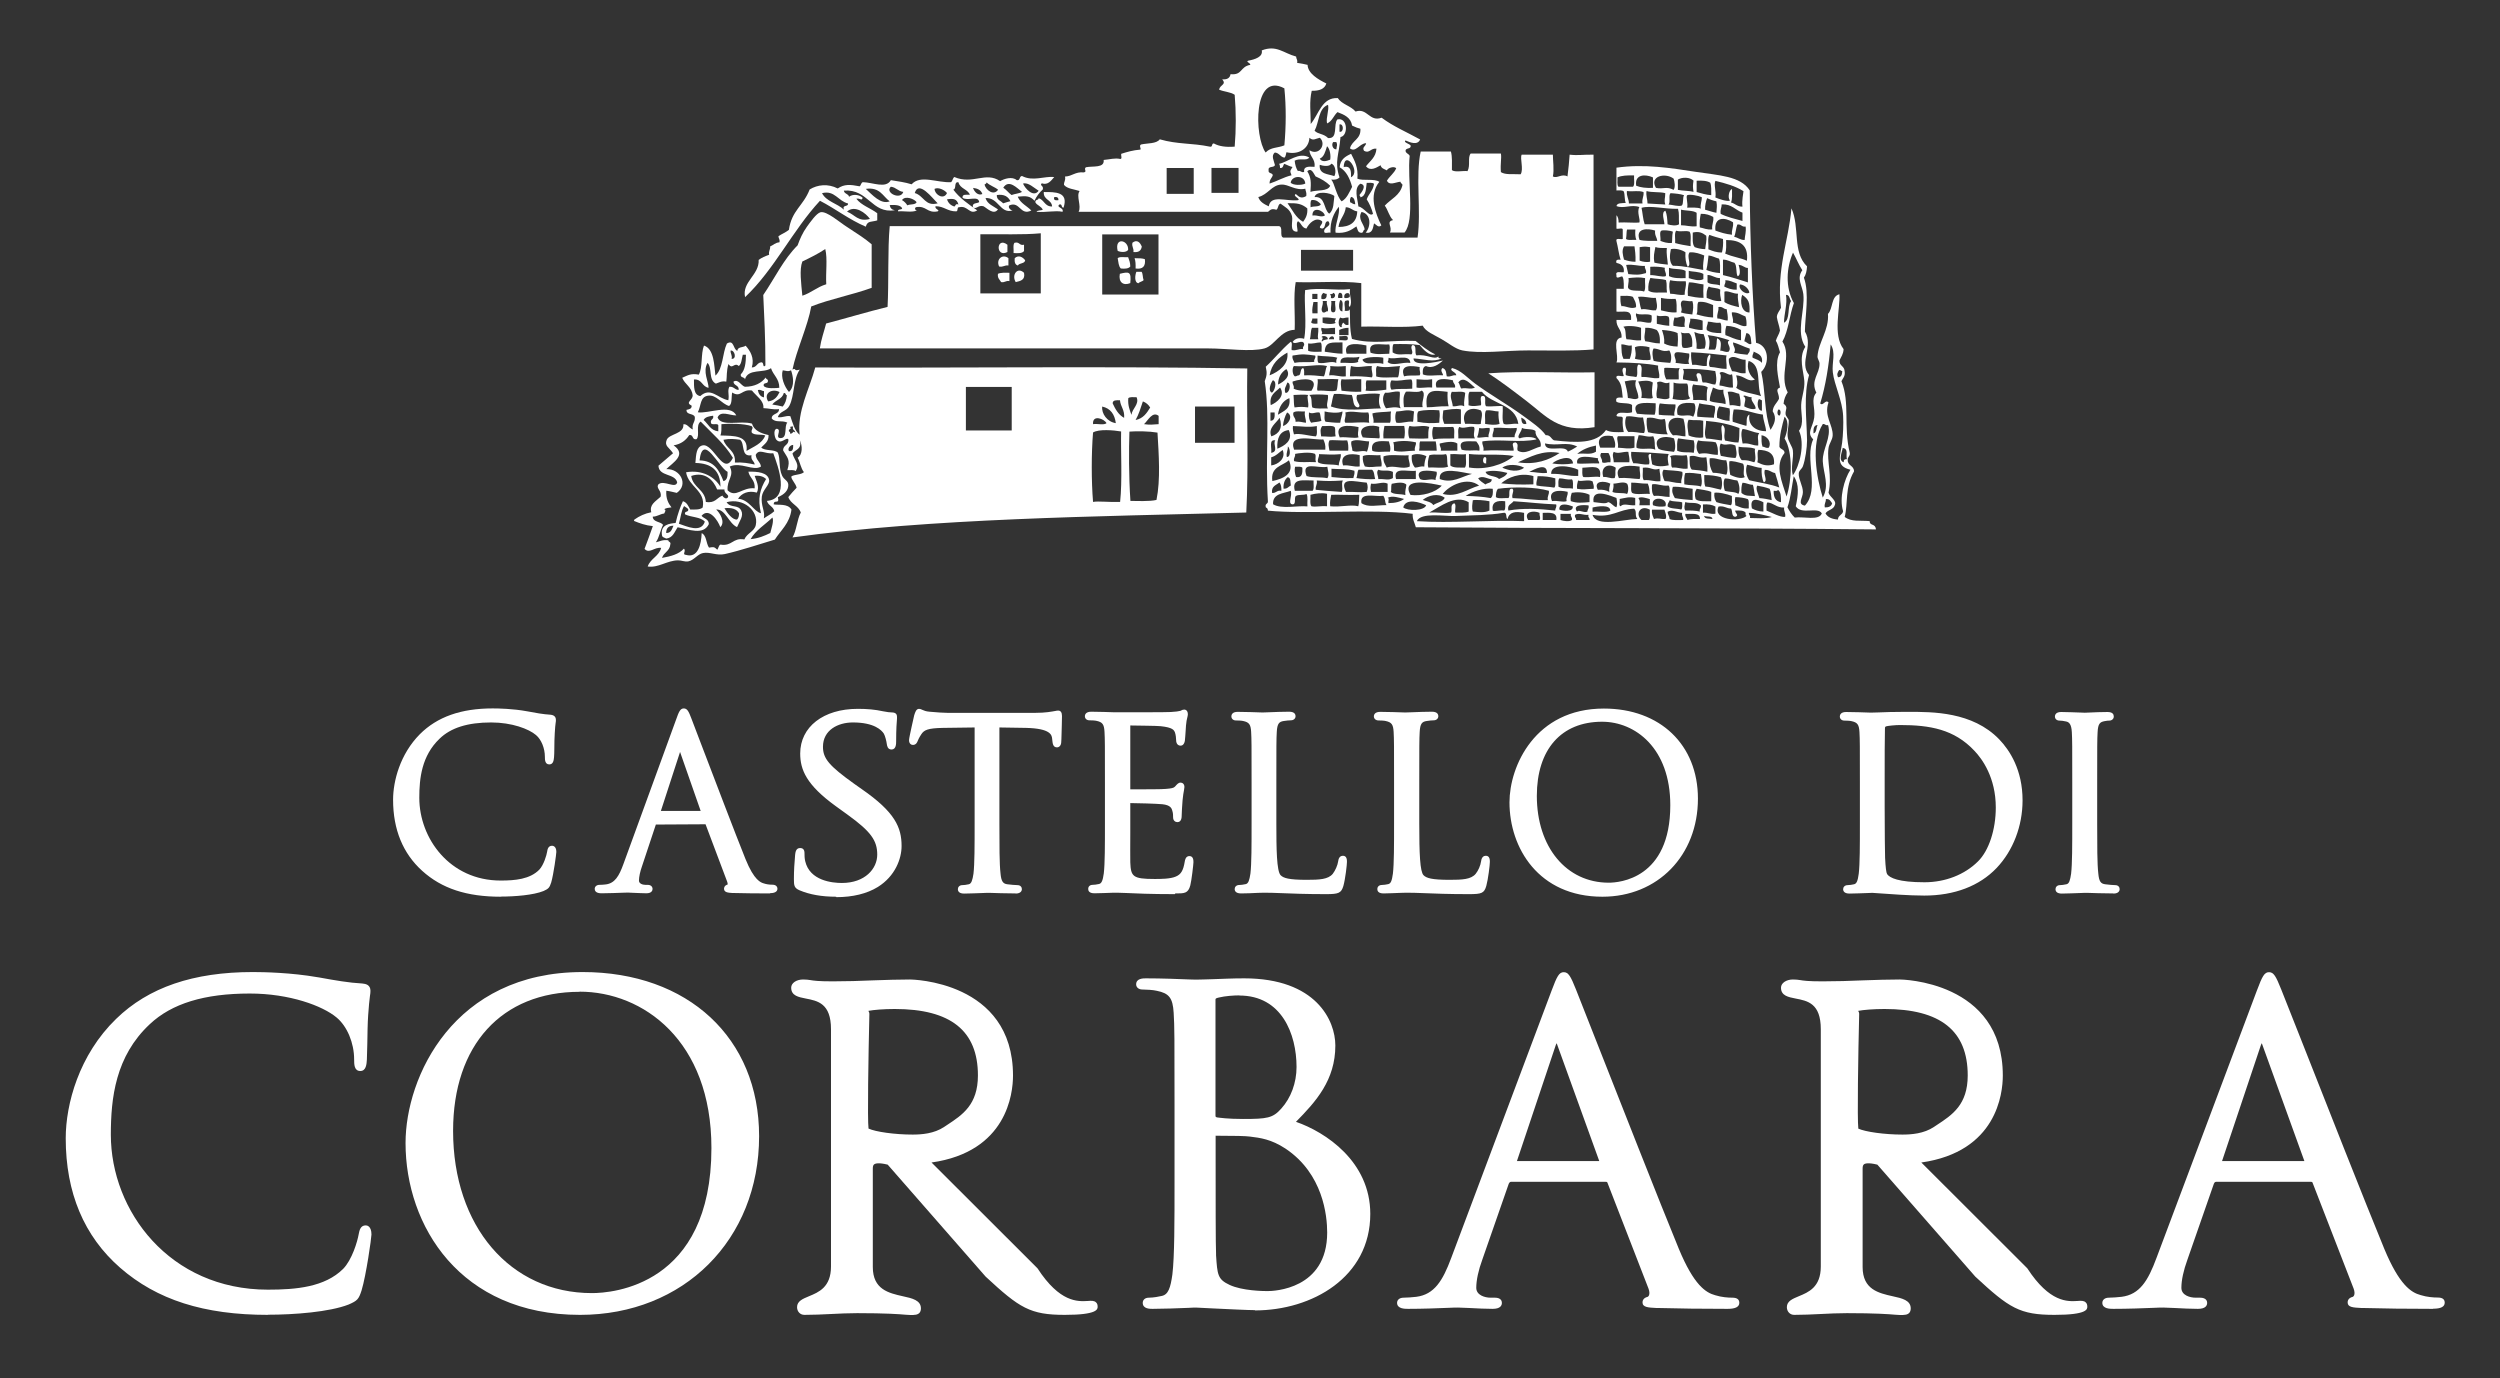 <?xml version="1.0" encoding="UTF-8"?>
<svg id="logo-white" xmlns="http://www.w3.org/2000/svg" viewBox="0 0 174.58 96.26">
  <rect x="0" y="0" width="174.58" height="96.26" fill="#333333" stroke="none"/>
  <defs>
    <style>
      .cls-1, .cls-2 {
        fill: #fff;
      }

      .cls-2 {
        fill-rule: evenodd;
      }
    </style>
  </defs>
  <g id="text">
    <g>
      <path class="cls-2" d="M18.71,91.64c1.98,0,4.32-.21,5.56-.69,.56-.24,.62-.3,.8-.87,.31-1.02,.68-3.64,.68-3.85,0-.24-.06-.45-.22-.45-.19,0-.25,.12-.31,.45-.09,.54-.49,1.86-1.14,2.53-1.24,1.23-3.06,1.5-5.38,1.5-6.61,0-11.15-5.26-11.15-11,0-3.07,.53-5.74,2.78-7.85,1.08-1.02,3-2.2,7.11-2.2,2.72,0,5.1,.81,6.18,1.72,.8,.66,1.3,1.89,1.3,3.07,0,.42,.03,.63,.25,.63,.18,0,.25-.18,.28-.63,.03-.45,.03-2.11,.09-3.1,.06-1.08,.15-1.44,.15-1.68,0-.18-.06-.3-.4-.33-.99-.06-1.98-.24-3.15-.45-1.52-.27-3.24-.36-4.48-.36-4.76,0-7.57,1.41-9.42,3.22-2.75,2.68-3.46,6.2-3.46,8.21,0,2.86,.74,6.28,3.74,8.9,2.44,2.13,5.56,3.25,10.19,3.25Z"/>
      <path class="cls-1" d="M18.71,91.82c-4.47,0-7.75-1.05-10.32-3.29-2.52-2.2-3.8-5.24-3.8-9.04,0-2.38,.92-5.82,3.52-8.34,2.26-2.2,5.39-3.27,9.55-3.27,.75,0,2.68,.04,4.51,.36l.13,.02c1.1,.2,2.06,.37,3,.42,.25,.02,.57,.1,.57,.51,0,.1-.01,.22-.04,.4-.03,.26-.08,.65-.12,1.3-.04,.56-.05,1.35-.06,1.99-.01,.5-.02,.92-.03,1.11-.02,.32-.05,.8-.46,.8-.43,0-.43-.47-.43-.81,0-1.15-.49-2.32-1.23-2.93-.97-.81-3.27-1.67-6.06-1.67-3.17,0-5.45,.7-6.98,2.14-2.4,2.24-2.72,5.16-2.72,7.72,0,5.32,4.1,10.82,10.97,10.82,1.97,0,3.97-.18,5.25-1.45,.62-.63,1-1.91,1.09-2.43,.05-.26,.12-.61,.49-.61,.09,0,.4,.05,.4,.64,0,.23-.37,2.85-.69,3.9-.2,.62-.29,.72-.91,.99-1.34,.52-3.79,.71-5.64,.71Zm-1.05-23.58c-4.06,0-7.1,1.04-9.29,3.16-2.51,2.44-3.4,5.78-3.4,8.08,0,3.68,1.24,6.63,3.68,8.76,2.5,2.19,5.7,3.2,10.07,3.2,1.73,0,4.21-.18,5.5-.68,.51-.22,.53-.24,.69-.76,.31-1.02,.67-3.62,.67-3.79s-.04-.26-.05-.28c-.02,0-.05,0-.11,.31-.07,.44-.46,1.87-1.19,2.62-1.38,1.37-3.46,1.56-5.51,1.56-7.1,0-11.34-5.69-11.34-11.19,0-2.64,.34-5.65,2.84-7.98,1.6-1.51,3.97-2.24,7.23-2.24,2.89,0,5.25,.88,6.3,1.76,.83,.68,1.36,1.94,1.36,3.21,0,.33,.03,.43,.05,.45,.04-.02,.08-.09,.11-.46,.01-.19,.02-.61,.03-1.09,.01-.64,.03-1.43,.06-2,.04-.66,.09-1.06,.12-1.32,.02-.16,.03-.26,.03-.35s0-.13-.23-.15c-.96-.06-1.92-.23-3.04-.43l-.13-.02c-1.8-.32-3.71-.36-4.45-.36Z"/>
    </g>
    <g>
      <path class="cls-2" d="M28.51,79.82c0,5.41,3.52,11.82,11.99,11.82,7.45,0,12.33-5.56,12.33-12.3s-5.19-11.28-12.14-11.28c-8.53,0-12.18,6.89-12.18,11.76Zm2.94-.84c0-6.59,3.86-9.89,9.02-9.89,4.88,0,9.39,3.88,9.39,11.1,0,8.75-5.75,10.31-8.53,10.31-5.56,0-9.89-4.51-9.89-11.52Z"/>
      <path class="cls-1" d="M40.5,91.82c-8.37,0-12.18-6.22-12.18-12,0-4.62,3.36-11.94,12.36-11.94,7.37,0,12.33,4.61,12.33,11.46,0,7.23-5.26,12.48-12.51,12.48Zm.19-23.58c-8.74,0-11.99,7.1-11.99,11.58,0,5.6,3.69,11.63,11.81,11.63,7.04,0,12.14-5.09,12.14-12.11,0-6.63-4.81-11.09-11.96-11.09Zm.65,22.43c-5.93,0-10.07-4.81-10.07-11.7,0-6.22,3.53-10.08,9.21-10.08,4.61,0,9.58,3.53,9.58,11.28,0,9.99-7.26,10.5-8.71,10.5Zm-.86-21.41c-5.45,0-8.84,3.72-8.84,9.71,0,6.67,3.99,11.33,9.7,11.33,1.39,0,8.34-.49,8.34-10.13,0-7.5-4.77-10.92-9.21-10.92Z"/>
    </g>
    <g>
      <path class="cls-2" d="M82.23,82.5c0,2.88,0,5.26-.15,6.52-.12,.87-.28,1.54-.9,1.66-.28,.06-.65,.12-.93,.12-.18,0-.25,.09-.25,.18,0,.18,.15,.24,.49,.24,.93,0,2.87-.09,3.03-.09,.25,0,3.4,.18,4.11,.18,5.28,0,7.88-3.34,7.88-6.55,0-3.52-3.06-5.66-5.35-6.35,1.45-1.47,2.91-2.95,2.91-5.41,0-1.5-1.11-4.51-6.18-4.51-1.42,0-2.62,.09-3.37,.09-.15,0-2.1-.09-3.49-.09-.34,0-.49,.06-.49,.24,0,.12,.12,.18,.25,.18,.28,0,.8,.03,1.05,.09,1.02,.21,1.27,.69,1.33,1.71,.06,.96,.06,1.8,.06,6.5v5.29Zm2.47-12.69c0-.18,.09-.27,.37-.33,.49-.12,1.14-.15,1.48-.15,3.03,0,4.17,2.68,4.17,5.17,0,1.23-.46,2.32-1.11,3.04-.65,.72-1.08,.78-2.81,.78-1.14,0-1.7-.09-1.88-.12-.15-.06-.22-.12-.22-.33v-8.06Zm0,9.53c0-.15,.06-.21,.19-.21,.46,0,2,0,2.41,.06,.74,.09,1.51,.18,2.56,.87,2.38,1.59,3,4.21,3,6.01,0,3.4-2.69,4.27-4.36,4.27-.56,0-1.88-.06-2.72-.45-.96-.45-.96-.87-1.05-2.34-.03-.45-.03-4.18-.03-6.49v-1.72Z"/>
      <path class="cls-1" d="M87.63,91.49c-.45,0-1.88-.07-2.92-.12-.62-.03-1.1-.06-1.2-.06-.04,0-.23,0-.51,.02-.69,.03-1.86,.07-2.52,.07-.19,0-.68,0-.68-.42,0-.18,.13-.36,.43-.36,.32,0,.73-.08,.89-.12,.47-.09,.62-.58,.75-1.5,.15-1.25,.15-3.68,.15-6.5v-5.29c0-4.68,0-5.53-.06-6.48-.06-1.04-.32-1.37-1.18-1.54-.23-.06-.75-.09-1.01-.09-.25,0-.43-.15-.43-.36,0-.42,.49-.42,.68-.42,1.05,0,2.42,.05,3.09,.08,.22,0,.37,.01,.41,.01,.31,0,.7-.02,1.15-.03,.62-.02,1.39-.06,2.21-.06,5.03,0,6.37,2.95,6.37,4.69,0,2.42-1.36,3.92-2.75,5.33,2.05,.71,5.19,2.76,5.19,6.43,0,4.42-4.06,6.74-8.06,6.74Zm-4.11-.55c.09,0,.5,.02,1.21,.06,1.04,.05,2.45,.12,2.9,.12,5.29,0,7.69-3.3,7.69-6.37,0-3.63-3.28-5.59-5.22-6.17l-.29-.09,.21-.22c1.47-1.49,2.85-2.89,2.85-5.28,0-1.61-1.26-4.33-6-4.33-.82,0-1.58,.03-2.2,.06-.46,.02-.85,.03-1.17,.03-.04,0-.19,0-.42-.01-.66-.02-2.03-.08-3.07-.08-.25,0-.3,.04-.31,.04,0,0,.03,0,.06,0,.28,0,.82,.03,1.09,.1,1.15,.24,1.41,.84,1.47,1.88,.06,.97,.06,1.81,.06,6.51v5.29c0,2.94,0,5.27-.16,6.54-.13,.91-.3,1.67-1.04,1.81-.17,.04-.61,.12-.96,.12-.04,0-.07,0-.07,.01,.01,0,.06,.04,.32,.04,.66,0,1.82-.04,2.51-.07,.28-.01,.48-.02,.52-.02Zm4.98-.42c-.42,0-1.87-.03-2.8-.47-1.03-.48-1.06-1-1.15-2.38v-.12c-.04-.46-.04-4.1-.04-6.51v-1.72c0-.25,.14-.39,.37-.39,1.36,0,2.16,.02,2.44,.06,.76,.09,1.55,.19,2.64,.9,2.78,1.86,3.08,4.93,3.08,6.17,0,3.29-2.45,4.45-4.54,4.45Zm-3.61-11.22s0,.01,0,.04v1.72c0,2.26,0,6.03,.03,6.48v.12c.09,1.36,.11,1.68,.95,2.07,.88,.41,2.35,.43,2.64,.43,.43,0,4.17-.11,4.17-4.09,0-1.17-.28-4.1-2.91-5.86-1.01-.66-1.76-.75-2.48-.84-.27-.04-1.07-.06-2.39-.06,0,0,0-.01,0-.01Zm1.91-.8c-1.12,0-1.68-.09-1.89-.12h-.06c-.2-.09-.33-.21-.33-.51v-8.06c0-.35,.28-.46,.52-.51,.47-.12,1.11-.16,1.52-.16,3.22,0,4.36,2.89,4.36,5.36,0,1.19-.42,2.34-1.16,3.16-.69,.77-1.17,.84-2.95,.84Zm-.25-8.99c-.38,0-.99,.04-1.44,.15-.23,.05-.23,.09-.23,.15v8.06c0,.12,0,.12,.1,.16,.18,.02,.72,.11,1.82,.11,1.69,0,2.08-.06,2.67-.72,.68-.75,1.07-1.81,1.07-2.91,0-2.3-1.04-4.99-3.99-4.99Z"/>
    </g>
    <g>
      <path class="cls-2" d="M101.51,87.91c-.56,1.5-1.18,2.65-2.6,2.83-.25,.03-.68,.06-.9,.06-.16,0-.28,.06-.28,.18,0,.18,.18,.24,.59,.24,1.45,0,3.15-.09,3.49-.09s1.67,.09,2.41,.09c.28,0,.46-.06,.46-.24,0-.12-.09-.18-.31-.18h-.31c-.52,0-1.17-.27-1.17-.87,0-.54,.15-1.27,.43-2.02l1.85-5.32c.06-.15,.16-.24,.31-.24h6.64c.15,0,.22,.06,.28,.18l2.87,7.4c.19,.48,0,.75-.18,.81-.12,.03-.22,.09-.22,.21,0,.18,.34,.18,.93,.21,2.13,.06,4.39,.06,4.85,.06,.34,0,.62-.06,.62-.24,0-.15-.12-.18-.31-.18-.31,0-.77-.03-1.24-.18-.65-.18-1.55-.66-2.66-3.34-1.89-4.57-6.74-16.99-7.2-18.13-.37-.93-.49-1.08-.68-1.08s-.31,.18-.68,1.17l-7.01,18.67Zm4.32-6.64c-.09,0-.15-.06-.09-.21l2.72-8.12c.16-.45,.31-.45,.46,0l2.93,8.12c.03,.12,.03,.21-.12,.21h-5.9Z"/>
      <path class="cls-1" d="M120.67,91.4c-1.75,0-3.48-.02-4.86-.06h-.14c-.58-.03-.97-.05-.97-.39,0-.09,.03-.31,.36-.39,0,0,.05-.02,.09-.1,.05-.11,.04-.28-.03-.47l-2.87-7.4c-.03-.06-.04-.06-.11-.06h-6.64s-.08,0-.14,.13l-1.85,5.31c-.27,.73-.42,1.44-.42,1.96s.61,.69,.99,.69h.31c.44,0,.49,.25,.49,.36,0,.19-.11,.42-.65,.42-.45,0-1.1-.03-1.63-.06-.35-.02-.65-.03-.78-.03-.11,0-.37,0-.71,.02-.72,.03-1.8,.07-2.78,.07-.23,0-.77,0-.77-.42,0-.18,.14-.36,.46-.36,.21,0,.64-.03,.88-.06,1.26-.16,1.85-1.12,2.44-2.71h0s7.01-18.67,7.01-18.67c.38-1.02,.53-1.29,.85-1.29s.48,.27,.85,1.2c.13,.32,.61,1.55,1.28,3.25,1.71,4.34,4.56,11.6,5.91,14.88,1.05,2.52,1.87,3.05,2.54,3.23,.45,.14,.89,.17,1.19,.17,.33,0,.49,.12,.49,.36,0,.28-.27,.42-.8,.42Zm-5.54-.48c.12,.02,.35,.04,.56,.04h.14c1.37,.05,3.09,.07,4.84,.07,.22,0,.34-.03,.39-.05-.02,0-.05,0-.09,0-.32,0-.81-.03-1.29-.19-.75-.21-1.66-.78-2.77-3.44-1.35-3.28-4.21-10.54-5.92-14.88-.67-1.7-1.15-2.93-1.28-3.25-.27-.69-.42-.97-.51-.97-.11,0-.39,.74-.51,1.05l-7.01,18.67c-.51,1.38-1.15,2.74-2.75,2.95-.25,.03-.69,.06-.92,.06-.05,0-.09,.01-.1,.02,.03,0,.1,.04,.41,.04,.97,0,2.05-.04,2.77-.07,.35-.01,.61-.02,.72-.02,.14,0,.44,.01,.8,.03,.52,.03,1.17,.06,1.61,.06,.18,0,.25-.03,.27-.04-.02,0-.05,0-.12,0h-.31c-.66,0-1.36-.37-1.36-1.06,0-.57,.16-1.31,.44-2.08l1.85-5.32c.11-.25,.27-.36,.48-.36h6.64c.26,0,.37,.14,.44,.28l2.88,7.42c.14,.37,.09,.61,.02,.76-.07,.14-.18,.25-.32,.29-.01,0-.03,0-.04,.01Zm-3.39-9.47h-5.9c-.11,0-.2-.05-.25-.12-.04-.06-.08-.17,0-.34l2.71-8.11c.07-.22,.19-.46,.41-.46s.33,.25,.41,.46l2.93,8.12c.02,.07,.06,.22-.03,.34-.06,.08-.15,.11-.27,.11Zm-5.9-.37v0h0Zm.1,0h5.74l-2.92-8.08c-.02-.07-.04-.11-.06-.15-.02,.03-.04,.08-.06,.14l-2.71,8.09Z"/>
    </g>
    <g>
      <path class="cls-2" d="M150.75,87.91c-.55,1.5-1.17,2.65-2.59,2.83-.25,.03-.68,.06-.9,.06-.16,0-.28,.06-.28,.18,0,.18,.19,.24,.59,.24,1.45,0,3.15-.09,3.49-.09s1.67,.09,2.41,.09c.28,0,.46-.06,.46-.24,0-.12-.1-.18-.31-.18h-.31c-.52,0-1.17-.27-1.17-.87,0-.54,.16-1.27,.43-2.02l1.85-5.32c.06-.15,.16-.24,.31-.24h6.64c.16,0,.22,.06,.28,.18l2.87,7.4c.19,.48,0,.75-.18,.81-.12,.03-.22,.09-.22,.21,0,.18,.34,.18,.93,.21,2.13,.06,4.39,.06,4.85,.06,.34,0,.62-.06,.62-.24,0-.15-.12-.18-.31-.18-.31,0-.77-.03-1.24-.18-.65-.18-1.54-.66-2.66-3.34-1.88-4.57-6.73-16.99-7.2-18.13-.37-.93-.5-1.08-.68-1.08s-.31,.18-.68,1.17l-7.01,18.67Zm4.33-6.64c-.09,0-.15-.06-.09-.21l2.72-8.12c.15-.45,.31-.45,.46,0l2.93,8.12c.03,.12,.03,.21-.12,.21h-5.9Z"/>
      <path class="cls-1" d="M169.9,91.4c-1.75,0-3.48-.02-4.86-.06h-.14c-.58-.03-.96-.05-.96-.39,0-.09,.03-.31,.36-.39,0,0,.05-.02,.09-.1,.05-.11,.04-.28-.03-.47l-2.87-7.4c-.03-.06-.04-.06-.11-.06h-6.64s-.09,0-.14,.13l-1.85,5.31c-.27,.74-.42,1.43-.42,1.96s.61,.69,.99,.69h.31c.45,0,.5,.25,.5,.36,0,.19-.11,.42-.65,.42-.45,0-1.1-.03-1.63-.06-.35-.02-.65-.03-.78-.03-.11,0-.36,0-.7,.02-.72,.03-1.8,.07-2.79,.07-.23,0-.77,0-.77-.42,0-.18,.14-.36,.46-.36,.21,0,.63-.03,.88-.06,1.27-.16,1.85-1.12,2.44-2.71h0s7.01-18.67,7.01-18.67c.38-1.02,.53-1.29,.85-1.29s.48,.27,.85,1.2c.13,.33,.63,1.58,1.31,3.31,1.7,4.32,4.55,11.56,5.89,14.81,1.05,2.52,1.87,3.05,2.54,3.23,.45,.14,.89,.17,1.19,.17,.33,0,.49,.12,.49,.36,0,.28-.27,.42-.8,.42Zm-5.54-.48c.12,.02,.35,.04,.56,.04h.14c1.37,.05,3.09,.07,4.84,.07,.22,0,.34-.03,.39-.05-.02,0-.05,0-.09,0-.32,0-.81-.03-1.29-.19-.75-.21-1.66-.78-2.77-3.44-1.34-3.26-4.19-10.5-5.89-14.82-.68-1.73-1.17-2.98-1.31-3.31-.19-.48-.4-.97-.51-.97s-.4,.77-.51,1.05l-7.01,18.67c-.51,1.38-1.14,2.74-2.74,2.95-.25,.03-.69,.06-.92,.06-.05,0-.09,.01-.1,.02,.02,0,.11,.03,.41,.03,.98,0,2.06-.04,2.77-.07,.35-.01,.61-.02,.72-.02,.14,0,.44,.01,.8,.03,.52,.03,1.17,.06,1.61,.06,.18,0,.25-.03,.27-.04-.02,0-.05,0-.12,0h-.31c-.66,0-1.36-.37-1.36-1.06,0-.56,.16-1.3,.44-2.08l1.85-5.32c.12-.3,.33-.36,.48-.36h6.64c.26,0,.37,.13,.44,.28l2.88,7.42c.14,.36,.09,.61,.02,.76-.07,.14-.18,.25-.32,.29-.01,0-.03,0-.04,.01Zm-3.39-9.47h-5.9c-.11,0-.2-.05-.25-.12-.04-.06-.08-.17-.01-.34l2.72-8.11c.07-.22,.18-.46,.41-.46h0c.22,0,.33,.25,.41,.46l2.93,8.12c.02,.08,.06,.23-.03,.35-.06,.07-.15,.11-.26,.11Zm-5.9-.37v.18s0-.18,0-.18h0Zm.1,0h5.75l-2.92-8.08c-.02-.07-.04-.11-.06-.15-.02,.03-.04,.08-.06,.14l-2.71,8.09Z"/>
    </g>
    <g>
      <path class="cls-2" d="M34.97,62.44c1.04,0,2.27-.11,2.92-.37,.29-.13,.33-.16,.42-.47,.16-.55,.36-1.97,.36-2.09,0-.13-.03-.24-.11-.24-.1,0-.13,.07-.16,.24-.05,.3-.26,1.01-.6,1.37-.65,.67-1.61,.81-2.83,.81-3.48,0-5.87-2.85-5.87-5.96,0-1.66,.28-3.11,1.46-4.25,.57-.55,1.58-1.19,3.74-1.19,1.43,0,2.68,.44,3.25,.93,.42,.36,.68,1.03,.68,1.66,0,.23,.02,.34,.13,.34,.1,0,.13-.1,.15-.34,.02-.25,.02-1.14,.05-1.68,.03-.59,.08-.78,.08-.91,0-.1-.03-.16-.21-.18-.52-.03-1.04-.13-1.66-.24-.8-.15-1.71-.2-2.36-.2-2.5,0-3.98,.77-4.96,1.74-1.45,1.45-1.82,3.35-1.82,4.45,0,1.55,.39,3.4,1.97,4.82,1.28,1.16,2.93,1.76,5.37,1.76Z"/>
      <path class="cls-1" d="M34.97,62.62c-2.38,0-4.12-.57-5.49-1.81-1.34-1.21-2.03-2.88-2.03-4.96,0-1.31,.49-3.19,1.87-4.58,1.21-1.21,2.87-1.8,5.09-1.8,.39,0,1.42,.02,2.39,.2,.63,.12,1.14,.21,1.64,.24,.32,.03,.38,.22,.38,.36,0,.06,0,.12-.02,.22-.02,.14-.04,.35-.06,.7-.02,.3-.03,.72-.03,1.07,0,.27-.01,.5-.02,.61-.02,.19-.04,.51-.33,.51-.31,0-.31-.34-.31-.53,0-.6-.25-1.21-.62-1.52-.5-.43-1.69-.88-3.13-.88-1.64,0-2.82,.37-3.61,1.14-1.24,1.19-1.41,2.75-1.41,4.12,0,2.84,2.13,5.78,5.68,5.78,1.01,0,2.04-.09,2.7-.76,.31-.33,.51-1.01,.55-1.27,.02-.14,.07-.4,.34-.4,.05,0,.3,.02,.3,.43,0,.13-.19,1.56-.36,2.14-.12,.36-.18,.43-.53,.59-.71,.29-2.02,.39-3,.39Zm-.55-12.77c-2.11,0-3.69,.55-4.83,1.69-1.3,1.3-1.77,3.09-1.77,4.32,0,1.97,.64,3.55,1.91,4.68,1.31,1.18,2.93,1.71,5.24,1.71,1.19,0,2.31-.14,2.85-.36q.24-.11,.32-.36c.09-.31,.19-.89,.26-1.36-.11,.29-.26,.6-.47,.82-.75,.77-1.87,.87-2.96,.87-2.98,0-6.05-2.3-6.05-6.15,0-1.45,.18-3.1,1.52-4.38,.85-.83,2.12-1.24,3.86-1.24,1.55,0,2.81,.49,3.37,.97,.32,.27,.55,.7,.67,1.17,0-.35,.01-.76,.03-1.06,.02-.37,.05-.58,.06-.73,.01-.07,.02-.12,.02-.17,0,0-.02,0-.04,0-.52-.03-1.04-.13-1.64-.24-.98-.18-1.97-.2-2.36-.2Z"/>
    </g>
    <g>
      <path class="cls-2" d="M43.7,60.42c-.29,.81-.62,1.43-1.37,1.53-.13,.02-.36,.03-.47,.03-.08,0-.15,.03-.15,.1,0,.1,.1,.13,.31,.13,.76,0,1.66-.05,1.84-.05s.88,.05,1.27,.05c.15,0,.25-.03,.25-.13,0-.07-.05-.1-.16-.1h-.16c-.28,0-.62-.15-.62-.47,0-.29,.08-.69,.23-1.09l.98-2.88c.03-.08,.08-.13,.16-.13h3.49c.08,0,.11,.03,.15,.1l1.51,4.01c.1,.26,0,.41-.1,.44-.06,.02-.11,.05-.11,.11,0,.1,.18,.1,.49,.11,1.12,.03,2.31,.03,2.55,.03,.18,0,.33-.03,.33-.13,0-.08-.07-.1-.16-.1-.16,0-.41-.01-.65-.1-.34-.1-.81-.36-1.4-1.81-.99-2.48-3.54-9.21-3.79-9.82-.19-.5-.26-.59-.36-.59s-.16,.1-.36,.63l-3.69,10.12Zm2.28-3.6s-.08-.03-.05-.11l1.43-4.4c.08-.24,.16-.24,.25,0l1.54,4.4c.02,.07,.02,.11-.06,.11h-3.1Z"/>
      <path class="cls-1" d="M53.78,62.39c-.92,0-1.83-.01-2.56-.03h-.08c-.3-.02-.58-.04-.58-.3,0-.05,.02-.23,.25-.29,0,0,.02-.06-.03-.2l-1.51-4.01-3.47,.02-.96,2.89c-.14,.39-.22,.77-.22,1.03,0,.21,.27,.29,.44,.29h.16c.33,0,.35,.24,.35,.28,0,.09-.04,.31-.43,.31-.23,0-.58-.02-.86-.03-.18,0-.34-.02-.41-.02-.06,0-.19,0-.37,.01-.37,.01-.95,.04-1.47,.04-.12,0-.5,0-.5-.31,0-.16,.14-.28,.33-.28,.1,0,.32-.01,.45-.03,.62-.08,.92-.58,1.22-1.41l3.69-10.12c.18-.51,.28-.76,.53-.76s.35,.23,.53,.7c.07,.17,.31,.8,.64,1.68,.91,2.38,2.42,6.35,3.14,8.14,.61,1.51,1.08,1.64,1.28,1.7,.18,.06,.38,.09,.6,.09,.32,0,.35,.22,.35,.28,0,.12-.07,.31-.51,.31Zm-2.69-.41s.05,0,.07,0h.08c.55,.02,1.21,.03,1.9,.03-.39-.14-.86-.52-1.41-1.88-.72-1.8-2.24-5.77-3.15-8.15-.33-.88-.58-1.51-.64-1.68-.09-.23-.15-.36-.18-.42-.04,.08-.11,.24-.19,.46l-3.69,10.12c-.23,.64-.51,1.27-1.1,1.54,.26,0,.51-.02,.7-.02,.18,0,.32-.01,.38-.01,.07,0,.24,0,.43,.02,.07,0,.15,0,.22,.01-.16-.11-.27-.28-.27-.5,0-.31,.09-.72,.24-1.15l.97-2.88c.09-.21,.23-.25,.34-.25h3.49c.19,0,.27,.11,.31,.2l1.52,4.03c.09,.23,.05,.39,0,.48-.01,.02-.02,.04-.04,.06Zm-2.01-4.98h-3.1c-.09,0-.16-.04-.21-.11-.03-.04-.07-.13-.01-.26l1.42-4.38c.03-.09,.11-.31,.3-.31h0c.19,0,.27,.22,.3,.31l1.54,4.4c.02,.06,.04,.17-.03,.27-.03,.04-.1,.09-.21,.09Zm-2.93-.37h2.78l-1.44-4.12-1.34,4.12Z"/>
    </g>
    <g>
      <path class="cls-2" d="M69.61,50.59l2.05,.03c1.56,.03,1.93,.41,2,.9l.02,.18c.02,.23,.05,.28,.13,.28,.06,0,.11-.06,.11-.21,0-.18,.05-1.3,.05-1.79,0-.1,0-.2-.08-.2-.13,0-.57,.16-1.61,.16h-6.1c-.2,0-.81-.03-1.28-.08-.44-.03-.6-.2-.72-.2-.06,0-.13,.21-.16,.31-.03,.13-.36,1.53-.36,1.69,0,.1,.03,.15,.08,.15,.06,0,.11-.03,.16-.16,.05-.11,.1-.23,.28-.51,.26-.39,.65-.5,1.66-.52l2.41-.03v6.89c0,1.56,0,2.85-.08,3.54-.06,.47-.15,.83-.47,.9-.15,.03-.34,.06-.49,.06-.1,0-.13,.05-.13,.1,0,.1,.08,.13,.26,.13,.49,0,1.51-.05,1.59-.05s1.11,.05,2,.05c.18,0,.26-.05,.26-.13,0-.05-.03-.1-.13-.1-.15,0-.5-.03-.73-.06-.49-.07-.59-.42-.63-.9-.08-.68-.08-1.97-.08-3.54v-6.89Z"/>
      <path class="cls-1" d="M70.92,62.39c-.69,0-1.45-.03-1.81-.04-.1,0-.17,0-.19,0-.02,0-.12,0-.26,.01-.36,.01-.98,.04-1.33,.04-.29,0-.44-.11-.44-.31,0-.14,.11-.28,.31-.28,.11,0,.28-.02,.45-.06,.19-.04,.26-.29,.33-.74,.08-.67,.08-1.99,.08-3.51v-6.7l-2.22,.03c-1.05,.02-1.31,.15-1.5,.44-.17,.26-.21,.37-.26,.48-.02,.06-.1,.27-.33,.27-.13,0-.27-.1-.27-.33,0-.2,.36-1.72,.36-1.74,.07-.22,.14-.45,.34-.45,.08,0,.15,.03,.23,.07,.11,.05,.25,.11,.5,.13,.47,.05,1.08,.08,1.27,.08h6.1c.75,0,1.17-.09,1.4-.13,.1-.02,.16-.03,.21-.03,.18,0,.27,.13,.27,.38,0,.31-.02,.86-.03,1.28,0,.25-.02,.45-.02,.51,0,.29-.16,.4-.3,.4-.28,0-.3-.29-.32-.45l-.02-.18c-.03-.22-.09-.69-1.82-.73l-1.86-.03v6.7c0,1.52,0,2.84,.08,3.51,.05,.52,.16,.7,.47,.74,.23,.03,.57,.06,.71,.06,.21,0,.31,.14,.31,.28,0,.07-.03,.31-.45,.31Zm-2.5-11.98v7.08c0,1.6,0,2.86-.08,3.56-.05,.34-.11,.78-.41,.97,.26,0,.52-.02,.71-.03,.15,0,.25-.01,.28-.01,.02,0,.09,0,.2,0,.2,0,.51,.02,.87,.03-.38-.18-.45-.59-.49-.98-.08-.69-.08-1.95-.08-3.55v-7.08l2.24,.03c1.2,.02,1.86,.25,2.09,.74,.01-.4,.03-.91,.03-1.2-.01,0-.02,0-.03,0-.24,.05-.69,.14-1.47,.14h-6.1c-.2,0-.82-.03-1.3-.08-.31-.02-.5-.11-.62-.16,0,0,0,0,0,0-.01,.04-.03,.08-.05,.14-.04,.16-.17,.75-.27,1.18,.03-.04,.06-.09,.1-.15,.33-.49,.84-.59,1.81-.61l2.59-.03Zm5.3,1.43h0Z"/>
    </g>
    <g>
      <path class="cls-2" d="M77.34,57.48c0,1.56,0,2.85-.08,3.54-.06,.47-.14,.83-.47,.9-.15,.03-.34,.06-.49,.06-.1,0-.13,.05-.13,.1,0,.1,.08,.13,.26,.13,.49,0,1.51-.05,1.59-.05,.47,0,1.56,.1,4.01,.1,.63,0,.76,0,.88-.42,.08-.34,.21-1.45,.21-1.58,0-.11,0-.25-.1-.25-.08,0-.12,.07-.15,.25-.11,.67-.31,.99-.73,1.17-.42,.18-1.14,.18-1.56,.18-1.59,0-1.84-.21-1.89-1.34-.02-.34,0-2.23,0-2.79v-1.43c0-.07,.03-.11,.11-.11,.28,0,1.89,.03,2.33,.08,.63,.07,.78,.34,.84,.57,.07,.21,.07,.38,.07,.54,0,.08,.03,.15,.11,.15,.12,0,.12-.18,.12-.31,0-.11,.03-.72,.06-1.04,.05-.54,.13-.81,.13-.91s-.03-.13-.08-.13c-.06,0-.13,.08-.25,.21-.14,.16-.37,.2-.76,.23-.37,.03-2.37,.03-2.58,.03-.08,0-.1-.05-.1-.16v-4.5c0-.11,.03-.16,.1-.16,.18,0,1.95,.02,2.23,.05,.88,.1,1.04,.29,1.15,.55,.08,.2,.1,.47,.1,.59,0,.13,.03,.21,.13,.21,.07,0,.1-.1,.11-.18,.03-.2,.07-.91,.08-1.08,.05-.46,.13-.65,.13-.77,0-.08-.02-.15-.06-.15-.08,0-.15,.07-.23,.08-.13,.03-.39,.07-.7,.08-.37,.02-3.61,.02-3.72,.02-.08,0-1.11-.05-1.84-.05-.18,0-.26,.03-.26,.13,0,.07,.06,.1,.13,.1,.15,0,.42,.02,.55,.05,.53,.11,.67,.38,.7,.93,.03,.52,.03,.98,.03,3.52v2.87Z"/>
      <path class="cls-1" d="M82.04,62.44c-1.71,0-2.77-.05-3.4-.08-.28-.01-.47-.02-.62-.02-.02,0-.12,0-.26,0-.36,.01-.98,.04-1.33,.04-.37,0-.44-.17-.44-.31s.1-.28,.31-.28c.11,0,.28-.02,.45-.06,.17-.04,.26-.22,.33-.74,.08-.67,.08-1.99,.08-3.51v-2.87c0-2.54,0-2.99-.03-3.51-.03-.52-.14-.67-.55-.76-.11-.03-.36-.04-.51-.04-.18,0-.31-.12-.31-.28,0-.14,.08-.32,.45-.32,.55,0,1.28,.03,1.63,.04,.11,0,.19,0,.21,0,1.24,0,3.42,0,3.71-.02,.34-.02,.57-.05,.66-.08,.02,0,.05-.02,.07-.03,.05-.03,.12-.06,.21-.06,.04,0,.25,.02,.25,.33,0,.07-.02,.14-.04,.23-.03,.12-.07,.29-.09,.55,0,.05-.01,.17-.02,.31-.02,.28-.04,.64-.06,.77-.06,.29-.21,.33-.3,.33-.07,0-.31-.03-.31-.4,0-.11-.02-.35-.08-.52-.07-.17-.15-.35-1-.44-.23-.03-1.69-.04-2.12-.05v4.46c1.04,0,2.22,0,2.48-.03,.38-.03,.55-.06,.64-.16,.15-.17,.24-.28,.39-.28,.12,0,.27,.08,.27,.31,0,.04-.01,.12-.03,.22-.03,.15-.07,.38-.1,.71-.03,.33-.06,.92-.06,1.03,0,.13,0,.49-.3,.49-.14,0-.3-.1-.3-.33,0-.15,0-.3-.06-.48-.04-.14-.11-.38-.69-.44-.4-.04-1.83-.08-2.24-.08v2.08c0,.77-.01,1.82,0,2.06,.04,.99,.17,1.16,1.7,1.16,.41,0,1.1,0,1.48-.17,.36-.15,.52-.42,.62-1.03,.02-.13,.07-.4,.33-.4,.28,0,.28,.31,.28,.43,0,.15-.13,1.27-.22,1.62-.15,.56-.41,.56-1.05,.56Zm-4.02-.46c.15,0,.35,0,.63,.02,.63,.03,1.68,.08,3.38,.08q.62,0,.7-.29c.04-.16,.09-.49,.13-.8-.13,.27-.32,.47-.64,.61-.45,.2-1.19,.2-1.63,.2-1.67,0-2.02-.25-2.07-1.51-.01-.25,0-1.31,0-2.08v-2.15c0-.18,.13-.3,.3-.3,.24,0,1.89,.03,2.35,.08,.63,.07,.86,.34,.96,.58,.01-.18,.03-.37,.04-.51,.03-.29,.06-.5,.09-.65-.2,.19-.46,.22-.85,.25-.35,.03-2.08,.04-2.6,.04-.13,0-.28-.06-.28-.35v-4.5c0-.33,.23-.35,.28-.35,.11,0,1.95,.02,2.25,.05,.89,.1,1.15,.31,1.3,.66,.01,.03,.03,.07,.04,.1,0-.06,0-.12,.01-.18,0-.15,.02-.27,.02-.33,.03-.28,.07-.47,.1-.6,0-.02,0-.04,.01-.05-.02,0-.04,.01-.06,.02-.13,.04-.4,.07-.72,.09-.37,.02-3.39,.02-3.73,.02-.02,0-.1,0-.22,0-.2,0-.51-.02-.84-.03,.4,.18,.51,.52,.53,1,.03,.52,.03,.98,.03,3.53v2.87c0,1.6,0,2.86-.08,3.56-.05,.34-.11,.78-.41,.97,.26,0,.52-.02,.71-.03,.15,0,.25-.01,.28-.01Z"/>
    </g>
    <g>
      <path class="cls-2" d="M88.95,54.62c0-2.54,0-3,.03-3.52,.03-.57,.16-.85,.63-.93,.2-.03,.42-.05,.54-.05,.07,0,.13-.03,.13-.1,0-.1-.08-.13-.26-.13-.49,0-1.67,.05-1.75,.05s-1.11-.05-1.84-.05c-.18,0-.26,.03-.26,.13,0,.07,.06,.1,.13,.1,.15,0,.43,.02,.56,.05,.54,.11,.67,.38,.7,.93,.03,.52,.03,.98,.03,3.52v2.87c0,1.56,0,2.85-.08,3.54-.06,.47-.15,.83-.47,.9-.15,.03-.34,.06-.49,.06-.1,0-.13,.05-.13,.1,0,.1,.08,.13,.26,.13,.49,0,1.45-.05,1.59-.05,.94,0,2.01,.1,4.36,.1,.86,0,.91-.07,1.02-.44,.13-.47,.25-1.45,.25-1.63s-.02-.24-.1-.24c-.1,0-.13,.08-.15,.21-.05,.31-.21,.71-.42,.98-.39,.47-1.11,.49-1.97,.49-1.27,0-1.69-.11-1.95-.38-.29-.29-.36-1.34-.36-3.73v-2.9Z"/>
      <path class="cls-1" d="M92.62,62.44c-1.44,0-2.38-.04-3.14-.07-.47-.02-.85-.03-1.22-.03-.05,0-.2,0-.4,.01-.36,.02-.88,.04-1.19,.04-.37,0-.45-.17-.45-.31s.11-.28,.32-.28c.11,0,.27-.02,.45-.06,.19-.04,.26-.28,.33-.74,.08-.67,.08-1.99,.08-3.51v-2.87c0-2.54,0-2.99-.03-3.51-.03-.52-.14-.67-.55-.76-.11-.03-.36-.04-.52-.04-.18,0-.31-.12-.31-.28,0-.14,.08-.32,.44-.32,.55,0,1.28,.03,1.63,.04,.12,0,.19,0,.21,0,.02,0,.13,0,.29-.01,.41-.02,1.11-.04,1.46-.04,.37,0,.45,.17,.45,.32,0,.16-.14,.28-.32,.28-.11,0-.33,.02-.51,.05-.31,.05-.45,.17-.48,.76-.03,.51-.03,.97-.03,3.51v2.9c0,1.74,.02,3.32,.3,3.6,.2,.2,.57,.32,1.82,.32,.89,0,1.5-.03,1.82-.42,.17-.22,.34-.59,.38-.89,.04-.3,.2-.37,.33-.37,.28,0,.28,.3,.28,.43,0,.19-.11,1.18-.25,1.68-.15,.49-.32,.57-1.2,.57Zm-4.35-.46c.37,0,.76,.02,1.23,.03,.76,.03,1.7,.06,3.13,.06,.75,0,.76-.02,.85-.31,.07-.25,.13-.65,.18-.99-.07,.17-.17,.33-.28,.47-.46,.56-1.3,.56-2.11,.56-1.25,0-1.76-.1-2.08-.43-.32-.32-.41-1.15-.41-3.86v-2.9c0-2.55,0-3,.03-3.53,.03-.46,.13-.82,.47-1-.25,0-.5,.02-.69,.02-.17,0-.28,.01-.31,.01-.02,0-.1,0-.23,0-.19,0-.51-.02-.84-.03,.4,.18,.51,.52,.53,1,.03,.52,.03,.98,.03,3.53v2.87c0,1.6,0,2.86-.08,3.56-.05,.34-.11,.78-.41,.97,.2,0,.4-.02,.57-.02,.2,0,.36-.01,.42-.01Z"/>
    </g>
    <g>
      <path class="cls-2" d="M98.9,54.62c0-2.54,0-3,.03-3.52,.03-.57,.16-.85,.63-.93,.19-.03,.42-.05,.54-.05,.06,0,.13-.03,.13-.1,0-.1-.08-.13-.26-.13-.49,0-1.67,.05-1.75,.05s-1.11-.05-1.84-.05c-.18,0-.26,.03-.26,.13,0,.07,.07,.1,.13,.1,.15,0,.42,.02,.55,.05,.54,.11,.67,.38,.7,.93,.03,.52,.03,.98,.03,3.52v2.87c0,1.56,0,2.85-.08,3.54-.06,.47-.15,.83-.47,.9-.14,.03-.34,.06-.49,.06-.1,0-.13,.05-.13,.1,0,.1,.08,.13,.26,.13,.49,0,1.45-.05,1.59-.05,.94,0,2.02,.1,4.36,.1,.86,0,.91-.07,1.02-.44,.13-.47,.25-1.45,.25-1.63s-.02-.24-.1-.24c-.1,0-.13,.08-.15,.21-.05,.31-.21,.71-.42,.98-.39,.47-1.1,.49-1.97,.49-1.27,0-1.69-.11-1.95-.38-.29-.29-.36-1.34-.36-3.73v-2.9Z"/>
      <path class="cls-1" d="M102.57,62.44c-1.44,0-2.38-.04-3.14-.07-.47-.02-.85-.03-1.22-.03-.05,0-.2,0-.39,.01-.36,.01-.88,.04-1.2,.04-.37,0-.44-.17-.44-.31s.11-.28,.31-.28c.13,0,.32-.03,.45-.06,.18-.04,.26-.22,.33-.74,.08-.67,.08-1.99,.08-3.51v-2.87c0-2.54,0-2.99-.03-3.51-.03-.52-.14-.67-.55-.76-.11-.03-.36-.04-.51-.04-.18,0-.32-.12-.32-.28,0-.14,.08-.32,.45-.32,.55,0,1.28,.03,1.63,.04,.11,0,.19,0,.21,0,.02,0,.14,0,.31-.01,.41-.02,1.11-.04,1.45-.04,.37,0,.45,.17,.45,.32,0,.16-.14,.28-.31,.28-.11,0-.33,.02-.51,.05-.31,.05-.45,.17-.48,.76-.03,.51-.03,.97-.03,3.51v2.9c0,2.09,.05,3.35,.3,3.6,.2,.2,.57,.32,1.82,.32,.89,0,1.5-.03,1.82-.42,.18-.22,.34-.58,.38-.89,.04-.3,.2-.37,.33-.37,.28,0,.28,.3,.28,.43,0,.21-.12,1.21-.25,1.68-.15,.5-.31,.57-1.2,.57Zm-4.36-.46c.37,0,.76,.02,1.23,.03,.76,.03,1.7,.06,3.13,.06,.75,0,.76-.02,.85-.31,.07-.25,.13-.65,.18-.99-.07,.17-.17,.33-.28,.47-.46,.56-1.3,.56-2.11,.56-1.25,0-1.76-.1-2.08-.43-.32-.33-.41-1.15-.41-3.86v-2.9c0-2.55,0-3,.03-3.53,.03-.46,.13-.82,.47-1-.25,0-.49,.02-.68,.02-.17,0-.3,.01-.32,.01-.02,0-.1,0-.22,0-.19,0-.51-.02-.84-.03,.4,.18,.51,.52,.54,1,.03,.52,.03,.98,.03,3.53v2.87c0,1.6,0,2.86-.09,3.56-.04,.34-.1,.78-.41,.97,.2,0,.41-.02,.58-.02,.2,0,.35-.01,.41-.01Z"/>
    </g>
    <g>
      <path class="cls-2" d="M105.59,56.03c0,2.93,1.85,6.4,6.31,6.4,3.92,0,6.49-3.01,6.49-6.66s-2.73-6.11-6.39-6.11c-4.49,0-6.4,3.73-6.4,6.37Zm1.55-.46c0-3.57,2.03-5.36,4.75-5.36,2.57,0,4.94,2.1,4.94,6.01,0,4.74-3.02,5.59-4.49,5.59-2.93,0-5.2-2.44-5.2-6.24Z"/>
      <path class="cls-1" d="M111.9,62.62c-4.46,0-6.49-3.41-6.49-6.59,0-2.53,1.79-6.55,6.59-6.55,3.93,0,6.57,2.53,6.57,6.29,0,3.97-2.81,6.85-6.67,6.85Zm.1-12.77c-4.53,0-6.22,3.79-6.22,6.19,0,2.99,1.92,6.22,6.12,6.22,3.65,0,6.3-2.73,6.3-6.48,0-3.54-2.49-5.93-6.2-5.93Zm.34,12.15c-3.17,0-5.39-2.64-5.39-6.42,0-3.42,1.89-5.54,4.93-5.54,2.47,0,5.12,1.94,5.12,6.2s-2.52,5.77-4.67,5.77Zm-.46-11.6c-2.86,0-4.56,1.94-4.56,5.18,0,3.57,2.06,6.06,5.02,6.06,.72,0,4.3-.26,4.3-5.41,0-4-2.46-5.83-4.76-5.83Z"/>
    </g>
    <g>
      <path class="cls-2" d="M130.07,57.48c0,1.56,0,2.85-.08,3.54-.06,.47-.14,.83-.47,.9-.14,.03-.34,.06-.48,.06-.1,0-.13,.05-.13,.1,0,.1,.08,.13,.26,.13,.49,0,1.51-.05,1.59-.05,.16,0,2.21,.2,3.61,.2,2.76,0,4.23-1.14,4.92-1.87,.91-.96,1.76-2.54,1.76-4.59,0-1.94-.76-3.29-1.58-4.14-1.93-2.01-4.91-1.86-6.52-1.86-.97,0-2,.05-2.19,.05-.08,0-1.1-.05-1.84-.05-.18,0-.26,.03-.26,.13,0,.07,.07,.1,.13,.1,.15,0,.42,.02,.55,.05,.54,.11,.67,.38,.7,.93,.03,.52,.03,.98,.03,3.52v2.87Zm1.36-3.13c0-1.25,0-2.92,.02-3.47,0-.18,.05-.26,.19-.33,.13-.06,.73-.11,1.06-.11,1.93,0,3.79,.23,5.32,1.84,.67,.7,1.56,2.04,1.56,4.11,0,1.5-.45,3.06-1.3,3.89-.96,.96-2.36,1.52-3.87,1.52-1.92,0-2.55-.34-2.76-.65-.13-.18-.16-.83-.18-1.24-.01-.31-.03-1.81-.03-3.54v-2.02Z"/>
      <path class="cls-1" d="M134.36,62.54c-1.05,0-2.43-.11-3.17-.16-.24-.02-.4-.03-.44-.03-.02,0-.12,0-.26,.01-.36,.01-.98,.04-1.33,.04-.37,0-.45-.17-.45-.31s.11-.28,.32-.28c.13,0,.31-.03,.44-.06,.18-.04,.26-.22,.33-.74,.08-.67,.08-1.99,.08-3.51v-2.87c0-2.54,0-2.99-.03-3.51-.03-.52-.14-.67-.55-.76-.11-.03-.36-.04-.51-.04-.18,0-.31-.12-.31-.28,0-.14,.08-.32,.44-.32,.55,0,1.28,.03,1.63,.04,.11,0,.19,0,.21,0,.06,0,.2,0,.39-.01,.42-.02,1.13-.04,1.81-.04h.31c1.67,0,4.47-.02,6.34,1.92,.74,.77,1.63,2.14,1.63,4.26,0,1.79-.66,3.51-1.81,4.72-1.2,1.26-2.95,1.93-5.06,1.93Zm-3.61-.56s.21,.01,.47,.03c.74,.06,2.11,.16,3.14,.16,2.01,0,3.66-.63,4.79-1.82,.51-.54,1.71-2.06,1.71-4.47,0-2-.83-3.29-1.53-4.01-1.76-1.83-4.46-1.81-6.07-1.8h-.31c-.67,0-1.37,.03-1.79,.04-.2,0-.34,.01-.4,.01-.02,0-.1,0-.22,0-.19,0-.51-.02-.84-.03,.4,.18,.51,.52,.53,1,.03,.52,.03,.98,.03,3.53v2.87c0,1.6,0,2.86-.09,3.56-.04,.34-.1,.78-.41,.97,.26,0,.52-.02,.71-.03,.15,0,.25-.01,.28-.01Zm3.66,0c-1.62,0-2.58-.24-2.92-.73-.14-.19-.18-.65-.21-1.34-.01-.32-.03-1.86-.03-3.54v-2.02c0-1.23,0-2.92,.02-3.47,0-.24,.09-.39,.3-.49,.19-.09,.88-.13,1.13-.13,2.19,0,3.96,.32,5.45,1.9,.6,.63,1.61,2.02,1.61,4.23,0,1.66-.52,3.2-1.35,4.02-.99,1-2.45,1.57-4,1.57Zm-1.71-11.35c-.37,0-.89,.06-.98,.09-.07,.03-.09,.04-.09,.16-.02,.56-.02,2.24-.02,3.47v2.02c0,1.68,.02,3.21,.03,3.53,.03,.66,.08,1.05,.14,1.14,.18,.26,.78,.57,2.61,.57,1.45,0,2.81-.53,3.74-1.46,.76-.75,1.24-2.22,1.24-3.76,0-2.08-.94-3.39-1.51-3.98-1.4-1.48-3.08-1.78-5.18-1.78Z"/>
    </g>
    <g>
      <path class="cls-2" d="M146.25,54.62c0-2.54,0-3,.03-3.52,.03-.57,.16-.85,.6-.93,.2-.03,.29-.05,.41-.05,.07,0,.13-.03,.13-.1,0-.1-.08-.13-.26-.13-.49,0-1.51,.05-1.59,.05s-1.11-.05-1.64-.05c-.18,0-.26,.03-.26,.13,0,.07,.06,.1,.13,.1,.12,0,.33,.02,.5,.07,.36,.08,.52,.36,.55,.91,.03,.52,.03,.98,.03,3.52v2.87c0,1.56,0,2.85-.08,3.54-.07,.47-.15,.83-.47,.9-.15,.03-.34,.06-.49,.06-.1,0-.13,.05-.13,.1,0,.1,.08,.13,.26,.13,.49,0,1.51-.05,1.59-.05s1.1,.05,2,.05c.18,0,.26-.05,.26-.13,0-.05-.03-.1-.13-.1-.14,0-.5-.03-.73-.06-.49-.07-.59-.42-.63-.9-.08-.68-.08-1.97-.08-3.54v-2.87Z"/>
      <path class="cls-1" d="M147.57,62.39c-.69,0-1.45-.03-1.81-.04-.1,0-.17,0-.19,0-.02,0-.12,0-.26,.01-.36,.01-.98,.04-1.33,.04-.29,0-.44-.11-.44-.31,0-.14,.11-.28,.31-.28,.11,0,.27-.02,.45-.06,.2-.04,.26-.28,.33-.74,.08-.67,.08-1.99,.08-3.51v-2.87c0-2.54,0-2.99-.03-3.51-.03-.55-.19-.7-.41-.74-.16-.04-.35-.06-.46-.06-.18,0-.31-.12-.31-.28,0-.14,.08-.32,.44-.32,.39,0,1.03,.03,1.39,.04,.14,0,.23,.01,.25,.01,.02,0,.12,0,.26-.01,.36-.02,.98-.04,1.33-.04,.37,0,.44,.17,.44,.32,0,.16-.14,.28-.31,.28-.1,0-.18,.01-.34,.04-.32,.06-.45,.18-.48,.76-.03,.52-.03,.97-.03,3.51v2.87c0,1.52,0,2.84,.08,3.51,.05,.53,.16,.7,.48,.74,.22,.03,.57,.06,.7,.06,.21,0,.31,.14,.31,.28,0,.07-.03,.31-.44,.31Zm-3-12.31c.37,.2,.45,.63,.47,1,.03,.53,.03,.98,.03,3.53v2.87c0,1.6,0,2.86-.08,3.56-.05,.34-.11,.78-.41,.97,.26,0,.52-.02,.71-.03,.15,0,.25-.01,.28-.01,.02,0,.09,0,.2,0,.2,0,.52,.02,.88,.03-.42-.2-.46-.67-.49-.97-.09-.69-.09-1.95-.09-3.55v-2.87c0-2.55,0-3,.03-3.53,.03-.46,.12-.82,.45-1-.26,0-.52,.02-.71,.03-.15,0-.25,.01-.28,.01-.02,0-.12,0-.27-.01-.19,0-.47-.02-.74-.03Z"/>
    </g>
    <g>
      <path class="cls-2" d="M58.39,62.44c1,0,2-.2,2.8-.68,1.28-.8,1.58-2.04,1.58-2.71,0-1.3-.52-2.31-2.71-3.83l-.52-.36c-1.74-1.25-2.26-1.81-2.26-2.74,0-1.19,1-1.89,2.28-1.89,1.71,0,2.21,.68,2.32,.86,.11,.18,.22,.62,.24,.81,.02,.13,.04,.21,.15,.21,.09,0,.13-.11,.13-.37,0-1.11,.07-1.65,.07-1.73s-.04-.11-.19-.11-.3-.02-.65-.08c-.46-.1-1-.16-1.72-.16-2.35,0-3.84,1.19-3.84,2.93,0,1.11,.44,2.12,2.41,3.54l.83,.6c1.59,1.16,2.13,1.81,2.13,2.93,0,1.04-.87,2.17-2.65,2.17-1.24,0-2.47-.46-2.74-1.66-.06-.23-.06-.46-.06-.6,0-.13-.02-.18-.13-.18-.09,0-.13,.08-.15,.26-.02,.26-.09,.91-.09,1.73,0,.44,.02,.51,.28,.62,.76,.33,1.61,.44,2.49,.44Z"/>
      <path class="cls-1" d="M58.39,62.62c-1.01,0-1.85-.15-2.56-.45-.37-.16-.39-.33-.39-.79,0-.62,.04-1.14,.07-1.48,0-.11,.02-.19,.02-.25,.02-.13,.05-.43,.34-.43,.21,0,.31,.12,.31,.36,0,.14,0,.35,.05,.56,.32,1.37,1.9,1.52,2.56,1.52,1.62,0,2.47-1,2.47-1.98s-.44-1.61-2.06-2.78l-.83-.6c-2.06-1.49-2.49-2.55-2.49-3.68,0-1.86,1.62-3.12,4.02-3.12,.66,0,1.22,.05,1.76,.17,.32,.06,.47,.08,.61,.08,.31,0,.37,.16,.37,.3,0,.02,0,.06,0,.13-.02,.22-.06,.73-.06,1.6,0,.15,0,.56-.32,.56-.28,0-.31-.26-.33-.37-.02-.19-.12-.59-.21-.74-.15-.23-.65-.78-2.16-.78-1.04,0-2.09,.53-2.09,1.7,0,.82,.43,1.33,2.19,2.59l.51,.36c2.33,1.61,2.79,2.68,2.79,3.98,0,.88-.44,2.1-1.66,2.86-.76,.47-1.76,.71-2.9,.71Zm-2.53-2.46c-.02,.32-.05,.74-.05,1.22q0,.38,.17,.45c.66,.28,1.45,.42,2.41,.42,1.07,0,2-.23,2.7-.66,1.42-.88,1.49-2.28,1.49-2.55,0-1.18-.43-2.15-2.63-3.68l-.52-.36c-1.76-1.26-2.34-1.86-2.34-2.89,0-1.22,1.01-2.07,2.46-2.07,1.7,0,2.3,.66,2.48,.95,.07,.11,.13,.28,.18,.46,0-.71,.05-1.14,.06-1.34,0-.01,0-.02,0-.03-.16,0-.32-.02-.68-.08-.52-.11-1.06-.16-1.69-.16-2.22,0-3.65,1.08-3.65,2.75,0,1.02,.4,1.99,2.33,3.39l.83,.6c1.53,1.11,2.21,1.81,2.21,3.08,0,1.17-.97,2.35-2.84,2.35-1.57,0-2.66-.67-2.92-1.8,0-.02,0-.03-.01-.05Z"/>
    </g>
    <g>
      <path class="cls-2" d="M60.52,70.83c0-.18-.26-.3-.11-.36,.31-.09,1.14-.18,2.07-.18,3.3,0,5.99,1.06,5.99,4.82,0,2.28-1.35,3.02-2.43,3.74-.71,.48-1.58,.57-2.32,.57-1.36,0-2.78-.21-3.24-.48-.15-.09,.04-8.11,.04-8.11Zm4.13,10.22c4.46-.48,5.9-3.4,5.9-5.94,0-6.28-6.49-6.52-7-6.52-1.68,0-3.53,.13-5.4,.13-1.65,0-1.49-.13-2.07-.13-.39,0-.65,.2-.65,.39,0,1.11,2.78-.23,2.78,2.9v16.57c0,2.48-2.36,2.02-2.36,2.83,0,.2,.13,.36,.32,.36,1.23,0,2.46-.13,3.69-.13,2.69,0,3.43,.13,3.72,.13,.26,0,.55,.07,.55-.26,0-1.1-3.36-.1-3.36-2.9v-6.87c0-.32,.06-.76,1.32-.44l6.87,7.85c2.33,2.17,3.04,2.62,5.4,2.62,.29,0,2.1,0,2.1-.39,0-.78-1.81,1.03-4.14-2.55l-7.67-7.65Z"/>
      <path class="cls-1" d="M63.81,91.83s-.08,0-.12,0h-.11c-.07,0-.18-.01-.34-.02-.44-.04-1.37-.11-3.38-.11-.61,0-1.23,.03-1.83,.06-.61,.03-1.24,.06-1.86,.06-.29,0-.51-.23-.51-.54,0-.42,.4-.58,.83-.76,.68-.28,1.54-.63,1.54-2.08v-16.57c0-1.81-.94-1.98-1.76-2.14-.5-.1-1.02-.19-1.02-.76,0-.32,.36-.57,.83-.57,.23,0,.36,.02,.5,.04,.23,.04,.55,.09,1.57,.09,.96,0,1.92-.03,2.84-.07,.9-.03,1.74-.06,2.56-.06,.07,0,7.19,.08,7.19,6.71,0,1.25-.42,5.32-5.69,6.07l7.4,7.39c1.56,2.4,2.82,2.32,3.51,2.28,.25-.02,.45-.03,.58,.1,.08,.07,.11,.17,.11,.3,0,.17,0,.57-2.29,.57-2.42,0-3.16-.47-5.53-2.67l-6.84-7.82c-.64-.16-.87-.08-.95-.02-.07,.06-.09,.16-.09,.3v6.87c0,1.57,1.12,1.82,2.1,2.04,.65,.14,1.26,.28,1.26,.85,0,.14-.04,.25-.12,.33-.11,.1-.25,.12-.39,.12Zm-3.94-.5c2.03,0,2.97,.07,3.41,.11,.14,.01,.24,.02,.31,.02h.12c.07,0,.21,0,.23-.01h0s.01-.02,.01-.07c0-.27-.37-.36-.97-.5-.95-.21-2.39-.53-2.39-2.4v-6.87c0-.13,0-.41,.23-.59,.25-.19,.67-.2,1.32-.03h.05s.04,.06,.04,.06l6.87,7.85c2.3,2.14,2.96,2.56,5.26,2.56,1.38,0,1.86-.15,1.93-.24-.04-.02-.19-.01-.31,0-.7,.04-2.16,.13-3.81-2.42l-7.92-7.89,.38-.04c5.33-.57,5.74-4.55,5.74-5.75,0-2.55-1.08-4.39-3.21-5.45-1.75-.88-3.54-.89-3.61-.89-.81,0-1.66,.03-2.55,.06-.93,.03-1.89,.07-2.86,.07-1.05,0-1.38-.05-1.63-.09-.14-.02-.24-.04-.45-.04-.3,0-.46,.14-.46,.21,0,.23,.16,.29,.72,.4,.82,.15,2.06,.39,2.06,2.5v16.57c0,1.7-1.06,2.13-1.77,2.42-.38,.15-.6,.25-.6,.42,0,.08,.04,.18,.14,.18,.61,0,1.23-.03,1.84-.06,.61-.03,1.23-.06,1.85-.06Zm3.86-11.73c-1.41,0-2.84-.22-3.34-.5-.12-.07-.25-.15-.05-8.27,0-.02-.04-.07-.06-.1-.05-.07-.12-.15-.09-.27,.01-.05,.05-.12,.16-.16,.33-.1,1.16-.19,2.14-.19,4.1,0,6.18,1.68,6.18,5.01,0,2.24-1.28,3.08-2.31,3.75l-.2,.13c-.79,.54-1.76,.6-2.42,.6Zm-3.08-.79c.49,.23,1.84,.42,3.08,.42,.61,0,1.5-.06,2.21-.54l.21-.14c1.05-.69,2.14-1.4,2.14-3.45,0-3.12-1.9-4.64-5.81-4.64-.78,0-1.47,.06-1.84,.13,.04,.06,.07,.13,.07,.22h0c-.07,2.94-.14,7.37-.06,7.99Z"/>
    </g>
    <g>
      <path class="cls-2" d="M129.63,70.83c0-.18-.26-.3-.11-.36,.31-.09,1.14-.18,2.07-.18,3.31,0,5.99,1.06,5.99,4.82,0,2.28-1.34,3.02-2.42,3.74-.71,.48-1.58,.57-2.32,.57-1.36,0-2.78-.21-3.24-.48-.16-.09,.03-8.11,.03-8.11Zm4.13,10.22c4.46-.48,5.9-3.4,5.9-5.94,0-6.28-6.49-6.52-7.01-6.52-1.68,0-3.53,.13-5.4,.13-1.65,0-1.49-.13-2.07-.13-.39,0-.65,.2-.65,.39,0,1.11,2.78-.23,2.78,2.9v16.57c0,2.48-2.36,2.02-2.36,2.83,0,.2,.13,.36,.33,.36,1.23,0,2.46-.13,3.69-.13,2.69,0,3.43,.13,3.72,.13,.26,0,.55,.07,.55-.26,0-1.1-3.36-.1-3.36-2.9v-6.87c0-.32,.06-.76,1.32-.44l6.87,7.85c2.33,2.17,3.04,2.62,5.41,2.62,.29,0,2.1,0,2.1-.39,0-.78-1.81,1.03-4.14-2.55l-7.67-7.65Z"/>
      <path class="cls-1" d="M132.92,91.83s-.08,0-.12,0h-.11c-.07,0-.18-.01-.34-.02-.44-.04-1.37-.11-3.38-.11-.61,0-1.23,.03-1.83,.06-.61,.03-1.24,.06-1.85,.06-.29,0-.51-.23-.51-.54,0-.42,.4-.58,.83-.76,.68-.28,1.54-.63,1.54-2.08v-16.57c0-1.81-.93-1.98-1.76-2.14-.5-.1-1.02-.19-1.02-.76,0-.32,.37-.57,.83-.57,.23,0,.36,.02,.5,.04,.23,.04,.55,.09,1.57,.09,.96,0,1.92-.03,2.84-.07,.9-.03,1.74-.06,2.56-.06,.07,0,7.19,.08,7.19,6.71,0,1.25-.42,5.32-5.69,6.07l7.4,7.39c1.56,2.4,2.82,2.32,3.5,2.28,.25-.02,.45-.03,.58,.1,.08,.07,.11,.17,.11,.3,0,.17,0,.57-2.29,.57-2.43,0-3.16-.47-5.53-2.67l-6.84-7.82c-.64-.16-.87-.08-.94-.02-.07,.06-.09,.16-.09,.3v6.87c0,1.57,1.12,1.82,2.1,2.04,.65,.14,1.26,.28,1.26,.85,0,.14-.04,.25-.12,.33-.11,.1-.25,.12-.39,.12Zm-3.94-.5c2.03,0,2.97,.07,3.41,.11,.14,.01,.24,.02,.31,.02h.12c.07,0,.21,0,.23-.01h0s.01-.02,.01-.07c0-.27-.37-.36-.97-.5-.95-.21-2.39-.53-2.39-2.4v-6.87c0-.13,0-.41,.23-.59,.25-.19,.66-.2,1.32-.03h.05s.04,.06,.04,.06l6.87,7.85c2.3,2.14,2.96,2.56,5.27,2.56,1.38,0,1.86-.15,1.93-.24-.04-.02-.19-.01-.31,0-.7,.04-2.16,.12-3.81-2.42l-7.91-7.89,.38-.04c5.33-.57,5.74-4.55,5.74-5.75,0-2.55-1.08-4.39-3.21-5.45-1.75-.88-3.54-.89-3.61-.89-.81,0-1.65,.03-2.55,.06-.93,.03-1.89,.07-2.86,.07-1.05,0-1.38-.05-1.63-.09-.14-.02-.24-.04-.44-.04-.3,0-.46,.14-.46,.21,0,.23,.16,.29,.72,.4,.82,.15,2.06,.39,2.06,2.5v16.57c0,1.7-1.06,2.13-1.76,2.42-.38,.15-.6,.25-.6,.42,0,.09,.04,.18,.14,.18,.61,0,1.23-.03,1.83-.06,.61-.03,1.24-.06,1.85-.06Zm3.87-11.73c-1.41,0-2.85-.22-3.34-.5-.12-.07-.25-.15-.06-8.27,0-.02-.04-.07-.06-.1-.05-.07-.12-.15-.09-.27,.01-.05,.05-.12,.16-.16,.33-.1,1.16-.19,2.13-.19,4.1,0,6.18,1.68,6.18,5.01,0,2.24-1.28,3.08-2.3,3.75l-.2,.13c-.8,.54-1.76,.6-2.42,.6Zm-3.09-.79c.49,.23,1.84,.42,3.09,.42,.61,0,1.5-.06,2.21-.54l.21-.14c1.05-.69,2.14-1.4,2.14-3.45,0-3.12-1.9-4.64-5.81-4.64-.78,0-1.47,.06-1.84,.13,.04,.06,.07,.13,.07,.22h0c-.07,2.83-.14,7.36-.06,7.99Z"/>
    </g>
  </g>
  <g id="pict">
    <path class="cls-2" d="M101.32,10.58c.1,.36,.07,.85,.07,1.3,.22,.17,.75,.03,1.09,.07,.22-.41-.01-.94,.22-1.23h2.11c.06,.34-.05,.69,0,1.3,.33,.2,.76,.12,1.38,.15,.22-.36-.06-1.1,.07-1.37h2.18c0,.38,.1,1.08,0,1.52,.3,.17,.62-.22,1.02,0,.08-.62,.11-.97,.15-1.52,.61,.07,.88-.01,1.67,0v13.6c-1.39,.12-2.98,.07-4.58,.07s-3.28,.25-4.58,0c-.5-.1-1-.54-1.46-.79-.51-.3-1.11-.52-1.31-.94-1.29,.17-2.88,.03-4.29,.07v-3.04c-1.38-.17-3.08-.02-4.58-.07-.17,.97-.03,2.24-.07,3.33-.99,.02-1.4,1.11-2.11,1.3-.95,.26-2.61,0-3.93,0h-27.12c.09-.63,.29-1.16,.44-1.74,1.44-.38,2.83-.8,4.29-1.16,.09-1.61,0-4.05,.15-5.64h27.12c.42-.03,.06,.71,.36,.8h9.38c.27-1.81-.16-4.32,.22-6.01h2.11Zm-32.86,5.79v4.12h4.22v-4.2c-1.3,.12-2.8,.05-4.22,.07Zm8.51,0v4.2h3.93v-4.2h-3.93Zm13.88,2.53h3.64v-1.45h-3.64v1.45Z"/>
    <path class="cls-2" d="M72.53,13.84c.39,.11,.42,.59,.94,.58-.03-.5-.62-.44-.58-1.01,.78,0,1.75-.03,1.38,1.09-.19,.02-.06-.28-.29-.22-.26,.22,.33,.2,.22,.51-.54-.11-1.12,.06-1.82,0,.07-.12,.31-.08,.44-.14-.1-.24-.38-.3-.51-.5-.06-.23,.19-.15,.22-.29Zm1.38,.14c.02-.19-.1-.24-.29-.22-.07,.24,.1,.24,.29,.22Z"/>
    <path class="cls-2" d="M78.78,17.45c-.13,.19-.51,.17-.73,.07-.24-.99,.77-.77,.73-.07Z"/>
    <path class="cls-2" d="M79.73,17.24c-.05,.27-.22,.4-.58,.36,.04-.28-.13-.35-.07-.65,.32-.25,.54-.03,.66,.29Z"/>
    <path class="cls-2" d="M70.35,17.09v.51c-.84,.43-.79-1.12,0-.51Z"/>
    <path class="cls-2" d="M70.86,16.95c.35-.08,.31,.22,.65,.14v.44c-.12,.17-.42,.16-.73,.14,.02-.25-.06-.59,.07-.72Z"/>
    <path class="cls-2" d="M70.42,18.03v.51c-.28-.04-.35,.13-.65,.07-.24-.51,.25-.91,.65-.58Z"/>
    <path class="cls-2" d="M71.59,18.18c-.04,.25-.41,.17-.51,.36-.19-.05-.25-.23-.22-.51,.26-.25,.57-.08,.73,.15Z"/>
    <path class="cls-2" d="M78.78,17.96c.07,.19,.15,.38,.15,.65-.12,.15-.36,.17-.66,.14-.16-.15-.17-.46-.22-.72,.14-.13,.48-.05,.73-.07Z"/>
    <path class="cls-2" d="M79.22,18.03c.37,0,.57,.01,.73,.07,.06,.5-.15,.72-.65,.65,.01-.28,0-.53-.07-.72Z"/>
    <path class="cls-2" d="M71.51,19.05c.1,.51-.25,.57-.58,.65-.31-.5,.12-1.09,.58-.65Z"/>
    <path class="cls-2" d="M78.93,19.77c-.48,.2-.84-.05-.73-.65,.65-.16,.81-.16,.73,.65Z"/>
    <path class="cls-2" d="M79.36,18.98h.36c.1,.14,.07,.41,.14,.58-.09,.11-.27,.11-.36,.22-.3-.04-.24-.56-.15-.79Z"/>
    <path class="cls-2" d="M70.49,19.05v.58c-.27-.05-.31,.12-.58,.07-.09-.17-.27-.27-.22-.58,.2-.09,.5-.08,.8-.07Z"/>
    <path class="cls-2" d="M103.93,26.07c2.33-.17,4.97-.02,7.42-.07v3.83c-2.51,.41-3.38-.78-4.73-1.81-1.02-.78-1.87-1.43-2.69-1.95Z"/>
    <path class="cls-2" d="M103.64,31.93c.26-.07,.1,.28,.15,.43-.28,.06-.26-.32-.15-.43Z"/>
    <path class="cls-2" d="M100.74,25.2c-.25,.22-.7,.58-1.16,.36-.22,.05-.24,.29-.22,.58,.32,.17,.95,.03,1.38,.07,.13-.03-.25-.34,0-.51,.29,.1,.24,.41,.29,.58,.3,.06,.37-.11,.66-.07,.02-.24-.52-.3-.29-.51,.62,.15,1.05,.67,1.6,1.08,1.04,.77,2.22,1.43,3.34,2.24,.59,.43,1.29,.91,1.6,1.37,.34-.02,.37,.26,.58,.36,1.55,.17,2.95,.26,3.63-.72,.29,.17,.76,.16,1.24,.14-.06-.28-.1-.58-.07-.94,.03-.25-.39-.04-.44-.22,.14-.36,.64-.07,1.09-.22v-.51c-.25-.19-.81-.06-1.09-.22-.11-.35,.18-.3,.44-.29-.08-.67-.07-.99-.44-1.37-.06-.28,.34-.09,.51-.14-.02-.13-.19-.48,0-.58,.28-.06,.09,.34,.14,.51,.19,.1,.5,.08,.73,.14,.17-.17-.03-.7,.15-.87,.38-.02,.16,.57,.22,.87,.48-.04,.74,.13,1.23,.07,.06-.37-.1-.53-.07-.87-.79-.15-1.77-.21-2.91-.22,.21-.44-.37-1.66,.36-1.74,.03-.57-.38-.68-.36-1.23h1.02c.01-.18,.01-.35-.07-.43-.12-.24-.61-.11-.95-.15v-1.59h.51s.03-.65-.07-.8c-.02-.22-.48,.24-.44-.14-.1-.35,.31-.18,.51-.22,.06-.44-.19-.58-.51-.65-.07-.24,.1-.24,.29-.22-.13-.4-.18-.89-.29-1.3-.07-.26,.29-.1,.44-.15v-.65c0-.16-.31-.03-.44-.07v-.94c.11,.11,.15,.28,.15,.51,.48-.03,1.19,.04,1.45,0,.09-.21-.2-.72,0-1.08-.56-.21-1.1,.14-1.6-.07,.05-.24,.39-.19,.65-.22-.1-.22-.05-.58-.14-.8-.1-.1-.32-.07-.51-.07v-1.59c1.98-.28,3.82,.03,5.53,.29,1.59,.25,3.13,.28,3.78,1.3,.02,3.45,.17,7.37,.44,10.64,.89,.18,.98,1.45,.36,2.03,.3,1.27,.21,2.93,.65,4.05,.27-.42,.46-.82,.15-1.3,.03-.4,.3-.57,.44-.87,.02-.38-.31-.64,.07-.79-.11-.68-.4-1.77,0-2.46-.09-.28-.14-.58-.29-.8,.07-.26,.23-.45,.29-.72-.05-.34-.17-.61-.22-.94,.02-.29,.2-.43,.29-.65-.33-2.69,.53-4.64,.73-6.94,.6,1.33,.05,3.06,1.09,4.05-.02,.32-.08,.6-.22,.79,.4,1.09,.08,2.68,.07,3.76,.63,1.05-.44,2.17,.29,3.04-.39,1.41-.17,2.95-.14,4.56,0,.5-.12,1.35-.29,1.81-.07,.2-.28,.28-.29,.51-.02,.4,.29,.85,.29,1.3,0,.4-.42,.84,.14,.94,1.06-1.14-.04-3.29,.58-4.63-.49-.47-.02-.84,.07-1.52,.09-.69-.26-1.28,.15-1.74-.43-.83,.24-1.33,.22-2.03,0-.17-.15-.34-.14-.5,.05-.97,.82-1.85,.73-2.97,.36-.36,.21-1.24,.8-1.37,.06,1.01-.48,2.84,.29,3.83-.01,.35-.18,.55-.29,.8-.01,.37,.34,.38,.36,.72,.07,.38-.12,.5-.22,.72,.61,1.49,.13,3.15,.58,4.99,.05,.26-.16,.28-.14,.51-.01,.42,.44,.38,.44,.8-.65,1.11-.41,2.25-.65,3.18,.47,.36,1.06,.23,1.74,.29,0,.36,.4,.13,.44,.58-10.77-.11-22.82-.07-32.13-.15-.08-.31-.24-.54-.22-.94-2.83-.36-7.47,.05-10.11-.22,0-.12-.05-.19-.14-.22-.1-.29,.16-.23,.14-.43-.2-3.2,.16-5.85-.22-8.39,.13-.36,.18-.54,.07-1.01,.59-.54,1.05-1.15,1.74-1.74,.16,.05,.03,.4,.07,.58,.35,.06,.47-.11,.8-.07-.06-.2,.1-.19,.07-.36-.09-.38-.63,.11-.8-.14,.16-.25,.47-.32,.8-.22,.2-.98-.02-2.53,.07-3.4,1.05-.2,2.05,.05,3.13-.07-.06,.47,.19,.84,0,1.23-.21,0,.11-.54-.22-.43-.3-.01-.07,.5-.15,.72,.18,.01,.35,.01,.36-.14,.03,.53-.03,1.4,.15,2.1,1.42,.4,2.73,.07,4.44,.14,.43,.34,.86,.69,1.38,.94-.43,.14-.85-.36-1.09-.65-.54-.08-1.18-.08-1.82-.07-.11,.11-.06,.37-.07,.58,.38,.26,.76,.07,1.31,.14,.2-.17-.14-.46,.07-.65,.36-.02,.11,.56,.29,.72,.75-.1,1.22,.34,1.53,.07-.03,.15,.1,.14,.22,.14-.6,.29-1.18,.05-1.96,0-.04,.61,1.63,.25,2.04,.15Zm12.21-12.81c.02,.23-.05,.53,.07,.65h1.02c.14-.15,.05-.53,.07-.79-.45-.01-.88,0-1.16,.14Zm1.31,.58c.31,.13,.71,.17,1.17,.15v-.73c-.54-.25-1.3-.22-1.17,.58Zm1.38,.15c.53,.11,.73-.13,1.23,.14,.14-.18,.07-.61,0-.79-.63-.45-1.71-.14-1.23,.65Zm1.53-.58v.72c.34,.07,.78,.05,1.09,.14-.05-.36-.05-.44,0-.79-.26-.24-.77-.26-1.09-.07Zm1.31,.87c.32,.09,.64,.19,1.02,.22,0-.32,.02-.65-.07-.87-.22-.14-.56-.16-.95-.14v.79Zm2.32,.58c-.17-.2-.05-.73,.15-.79,0,.33,.03,.71-.07,.94,.29,.07,.43,.3,.8,.29-.06-.42,.07-.96,.07-1.08-.55-.35-1.25-.55-1.96-.72-.13,.31,.07,.69,0,1.16,.25,.11,.81,.3,1.01,.22Zm-7.05,.22h.95c-.06-.35,.11-.47,.07-.8-.4-.13-.65-.01-1.16-.07-.04,.38,.14,.54,.14,.87Zm1.31,0c.6,.05,.54,.02,1.23,.07-.1-.32,0-.42,0-.79-.37-.11-.93-.03-1.31-.15-.05,.36,.07,.56,.07,.87Zm1.45,.07c.33,.03,.71,.16,.94,.07,.13-.16,.04-.54,.15-.72-.27-.09-.61-.12-.94-.14-.17,.15,.02,.65-.15,.79Zm1.31-.65c-.11,.11,.07,.55,0,.87,.33,0,.71-.03,.95,.07-.05-.34,.08-.5,.07-.8-.25-.11-.82-.22-1.02-.14Zm1.24,1.01c.27,.07,.51,.17,.8,.22,.02-.39,.06-.43,0-.8-.24-.05-.45-.13-.65-.22-.08,.23-.15,.48-.14,.79Zm1.09,.29c.45,.23,1,.35,1.53,.5v-.58c-.5-.18-.74-.61-1.45-.58,0,.24-.12,.36-.07,.65Zm-5.52-.43c.08,.38,.1,.82,.22,1.16h1.38c0-.23-.25-.86,.07-.94,.11,.25,.13,.59,.15,.94,.19,.07,.62,.14,.8,0-.03-.52,.03-.7-.07-1.08-.91,.03-1.93-.25-2.54-.07Zm2.76,1.23c.38,0,.65,.12,1.09,.07v-.94c-.26-.18-.75-.13-1.09-.22v1.08Zm1.31,.15c.29,.05,.49,.18,.87,.14-.05-.36,.12-.51,.07-.87-.24-.13-.5-.23-.87-.22-.06,.28-.1,.58-.07,.94Zm1.09,.22c.35,.13,.72,.25,1.16,.29-.05-.36,.12-.51,.07-.87-.59-.37-1.33-.39-1.23,.58Zm1.31,.44c.27,.04,.4,.22,.73,.22,.02-.32,.12-.56,.07-.94-.29,.05-.29-.19-.58-.14-.1,.26-.11,.62-.22,.87Zm-7.56,.14c.14,.13,.48,.05,.73,.07-.08-.19-.09-.44-.07-.72h-.58c-.05,.17-.02,.34-.07,.65Zm.95,.07c.34,.09,.8,.07,1.24,.07-.03-.26-.19-.38-.15-.72-.5-.16-1.39-.2-1.09,.65Zm1.53-.65c-.17,.1-.03,.5-.07,.72,.23,.09,.46,.17,.8,.15,.04-.18,0-.48,.07-.79-.19-.09-.7-.13-.8-.07Zm.95,.87c.34,.1,.71,.16,1.09,.22-.03-.33,.07-.8-.07-1.01-.32-.11-.55,.04-.94-.07-.14,.17-.05,.58-.07,.87Zm1.24-.72c0,.38-.05,.82,.14,1.01,.21,.08,.45,.13,.73,.14,.02-.32,.12-.56,.07-.94-.27-.21-.52-.32-.94-.22Zm1.09,1.16c.28,.11,.55,.23,.95,.22,.06-.28,.1-.58,.07-.94-.32-.09-.65-.17-.95-.29-.15,.22-.04,.68-.07,1.01Zm1.16,.29c.57,.26,1.04,.28,1.53,.51,.13-1.09-.48-1.45-1.45-1.45,0,.34,.03,.71-.07,.94Zm-7.05,.43c.23,.08,.48,.15,.8,.15,.02-.46-.04-.87-.07-1.08h-.73c-.17,.3-.09,.58,0,.94Zm1.09-.87v.94c.22,.09,.54,.13,.73,.07v-1.01c-.37-.05-.36-.05-.73,0Zm1.02,1.08c.29,.07,.62,.11,.95,.14-.02-.39-.12-.7-.07-1.16-.3,0-.6,.01-.8-.07-.08,.43-.15,.63-.07,1.08Zm3.42,.51c-.04-.4,.04-.68,.07-1.01-.3-.11-.58-.24-1.02-.22-.24,.29,.17,.89-.14,1.01-.12-.26-.18-.59-.15-1.01-.24-.18-.74-.3-1.02-.22-.09,.42-.12,.92,.14,1.16,.8,0,1.41,.18,2.11,.29Zm6.33,2.32c-.31,.85-.38,1.94-.8,2.68,.68,1.02-.26,2.32,.37,3.55-.15,.21-.26,.47-.29,.79,.35,.25,.12,.4,.14,.72,.01,.17,.21,.32,.22,.44,.02,.37-.12,.78-.07,1.16,.04,.34,.33,.67,.36,.94,.07,.55-.17,1.18,0,1.74,.49-.67,.85-2.21,.43-3.11,.38-.53,.12-1.17,.15-1.81,.02-.53,.26-1.08,.22-1.66-.05-.7-.42-1.64,.07-2.39-.69-1.04-.01-2.52-.14-3.69-.07-.57-.49-1.09-.07-1.66-.25-.38-.42-.83-.65-1.23-.45,1.02-.57,2.41,.07,3.54Zm-6.11-2.32c.27,.12,.59,.19,.95,.22,0-.35,.04-.76-.07-1.01-.25-.06-.44-.19-.73-.22-.05,.33-.05,.6-.15,1.01Zm1.16,.36c.61,.14,1.17,.33,1.74,.51v-1.01c-.23,.01-.31-.18-.65-.22,.05,.18,.2,.73-.07,.8-.13-.25-.03-.74-.22-.94-.28-.06-.46-.22-.8-.22v1.09Zm-6.61-.07c.5,.05,.74,.08,1.23-.07,.06-.25-.11-.28-.07-.5-.48,.02-.79-.13-1.31-.07,.06,.21,.09,.45,.15,.65Zm1.53,.07c.37-.01,.87,.17,1.09,.07,.05-.27-.12-.31-.07-.58-.29-.07-.64-.09-1.02-.07v.58Zm1.31,.07c.29,.15,.71,.16,1.16,.14v-.5c-.28-.18-.83-.09-1.16-.22v.58Zm1.38,.14c.26,.08,.74,.24,1.02,.07v-.36c-.31-.18-.77-.14-1.02-.22v.5Zm1.31,.29c.18,.18,.61,.11,.87,.22v-.51c-.36,0-.52-.21-.87-.22v.51Zm-5.52-.29c.06,.3-.1,.61,0,.72,.19,.25,.78,.09,1.09,.22,.14-.2,.04-.63,.07-.94-.41-.08-.75-.04-1.16,0Zm1.38,.87c.31,.21,.7,.12,1.31,.14-.06-.41,.02-.53-.07-.87-.32-.1-.74-.08-1.09-.15-.1,.24-.17,.51-.14,.87Zm1.53,.22c.37,0,.6,.13,1.02,.07-.02-.36,.13-.55,.07-.94-.4,.01-.78,0-1.09-.07-.11,.33-.05,.59,0,.94Zm3.78-.5c.24,.12,.5,.23,.87,.22v-.44c-.26-.08-.45-.22-.8-.22,.05,.22-.07,.26-.07,.43Zm-2.54,.65c.34,.07,.68,.14,1.09,.14-.02-.45-.02-.49,0-.94-.35-.03-.63-.15-1.02-.14-.06,.28-.1,.58-.07,.94Zm4.29-.22c0-.19-.27-.55-.65-.58-.18,.28,.37,.76,.65,.58Zm-2.98,.36c.3,.11,.57,.26,1.02,.22-.04-.26-.11-.47-.07-.79-.19-.15-.58-.1-.8-.22-.14,.17-.17,.46-.15,.79Zm1.24-.43v.72c.27,.19,.65,.27,1.02,.36-.02-.32-.12-.56-.07-.94-.35,.01-.73-.25-.95-.14Zm-28.13,.51c.3,.06,.37-.11,.36-.36-.1,0-.16-.03-.22-.07-.12,.07-.19,.2-.15,.43Zm.58-.29c.09,.01,.08,.11,.07,.22,.32,.11,.39-.33,.15-.36,0,.12-.2,.04-.22,.15Zm.58,.22h.29c.01-.21,0-.39-.22-.36-.06,.08-.1,.2-.07,.36Zm.44,0c.17,.02,.28-.01,.36-.07,.1-.43-.49-.32-.36,.07Zm-2.25,.07h.36v-.36h-.36v.36Zm30.53,.94c.04-.68-.06-.95-.51-1.23-.17,.47-.05,1.24,.51,1.23Zm2.4,.72c.47-.21,.22-1.12,.51-1.52-.13-.14-.09-.44-.36-.43,.11,.64-.14,1.35-.14,1.95Zm-11.34-1.16c.29-.04,.67,.24,1.02,.07,.02-.33-.12-.5-.22-.72-.22-.1-.56-.07-.87-.07-.01,.28,0,.53,.07,.72Zm1.38,.22c.42-.06,.62,.1,1.02,.07,.17-.22,.03-.62,0-.87-.46,.03-.74-.13-1.24-.07,.11,.25,.12,.6,.22,.87Zm1.38,.07c.34,.07,.65,.18,1.09,.14,0-.33,.03-.71-.07-.94-.38,.02-.73,0-1.02-.07v.87Zm-22.24,.07c-.04-.27,.12-.74-.15-.79-.11,.17-.17,.81,.15,.79Zm23.7-.72c-.2,.25,.1,.55-.07,.79,.22,.09,.52,.11,.8,.15,.05-.35,.11-.61,0-.94-.3,.06-.61-.1-.73,0Zm-25.08,.79c.21,.06,.19-.1,.36-.07,.05-.32-.12-.41-.07-.72h-.29c.06,.32-.2,.57,0,.79Zm.73,0c.31,0,.07-.55,.15-.79h-.29c.07,.24-.16,.79,.15,.79Zm-1.45,.07h.36v-.79h-.29c-.04,.26-.11,.47-.07,.79Zm26.82,.07c.35,.1,.72,.2,1.16,.22v-.87c-.3-.11-.56-.26-1.02-.22-.15,.19-.01,.67-.14,.87Zm1.45,.29c.29,0,.44,.14,.73,.14,.03-.32-.04-.54-.07-.79-.24,0-.28-.21-.58-.15,.04,.33-.13,.45-.07,.8Zm1.09,.29c.33,.03,.7,.34,.95,.22,.02-.26-.01-.47-.07-.65-.31-.11-.51-.31-.95-.29-.02,.29,.13,.4,.07,.72Zm-6.69-.07c.39-.05,.56,.11,.95,.07,.1-.09,.07-.31,.07-.5-.24-.17-.84,.01-1.09-.15-.05,.27,.12,.31,.07,.58Zm1.38,.15c.28,.06,.55,.12,.87,.14-.02-.23,.05-.53-.07-.65-.3-.12-.47,.05-.8-.07v.58Zm1.23-.44c-.04,.18-.1,.33-.07,.58,.25,.03,.47,.11,.8,.07-.1-.27,.1-.46-.07-.72-.28-.04-.35,.13-.65,.07Zm-24.57,.36c.17,.1,.78,.14,.94,0-.18,0-.02-.24,0-.29-.34-.03-.44-.09-.94-.07v.36Zm1.38,.29c-.12,.03,0-.27,.07-.29,.09,.08,.13,.21,.36,.15v-.51c-.3-.01-.34,.12-.58,0-.19,.23-.12,.8,.15,.65Zm-2.18-.29c.09,.08,.26,.08,.44,.07v-.36h-.36c.02,.13-.08,.16-.07,.29Zm26.39,.36c.31,.06,.56,.17,.95,.15v-.65c-.25-.09-.55-.13-.87-.14,.04,.28-.13,.35-.07,.65Zm1.23,.15c.23,.18,.6,.22,1.02,.22-.02-.25,.05-.59-.07-.73-.37,.05-.57-.07-.87-.07,.02,.23-.13,.31-.07,.58Zm-5.6,.65c.37,0,.6,.12,1.02,.07v-.87c-.37-.14-1.02-.16-1.24-.07,.22,.14,.12,.61,.22,.87Zm6.91-.29c.36,.12,.65,.31,1.09,.36v-.72c-.27-.16-.6-.27-1.02-.29-.06,.18-.1,.39-.07,.65Zm-29.01,.29h.58c-.08-.29,.03-.4,0-.8h-.44c-.11,.2-.07,.56-.15,.8Zm.8-.36h.95v-.44c-.43,0-.55,.09-.95,0-.06,.25,.14,.31,0,.44Zm1.24-.29v.36h.65v-.51c-.27,0-.46,.07-.65,.15Zm21.37,.79c.35,.03,.62,.15,1.02,.15,.03-.42-.03-.74-.22-.94-.23-.09-.46-.17-.8-.15,.02,.41-.13,.59,0,.94Zm1.31,.15c.25,.14,.57,.21,.95,.22,.03-.42,.04-.56,0-.94-.29-.14-.68-.19-1.09-.22,.08,.28,.19,.53,.15,.94Zm1.31,.29c.19,.07,.44,.01,.66-.07,.03-.42-.01-.76-.22-.94-.21,0-.48,.04-.58-.07,.16,.25-.02,.84,.14,1.09Zm.95,.07c.29,.06,.25,.01,.58,0,.14-.37,.04-.7-.07-1.01-.27,0-.46-.07-.65-.15,.07,.37,.2,.67,.15,1.16Zm3.34-.51c.16,.02,.39,.33,.51,.15-.06-.18,.03-.69-.36-.72-.04,.2-.11,.38-.14,.58Zm-2.47,.58h.44c.15-.29,.08-.56,.14-.79,.35,.15,.26,.45,.22,.87,.23-.01,.31,.13,.58,.07,.28-.34-.27-.62,.07-.8-.48-.15-.96-.3-1.53-.36,.17,.3,.15,.63,.07,1.01Zm-26.97-.58c.06-.11,.23-.1,.36-.14,.05-.2-.36-.31-.44-.15,.25,.02-.13,.32,.07,.29Zm.44-.14h.36c.02-.34-.34-.2-.36,0Zm.73,.07c.21-.05,.68,.15,.58-.22-.05-.16-.41-.03-.58-.07v.29Zm-2.18,.22v.51c.23,.11,.61,.07,.94,.07-.01-.23,.05-.53-.07-.65-.31,0-.51,.12-.87,.07Zm1.16,.58c.41,.05,.78,.13,1.24,.14v-.79c-.71,.02-1.21-.11-1.24,.65Zm28.57,.07c.29,.07,.62,.11,.95,.14,.06-.13,.2-.18,.15-.43-.41-.12-.74-.33-1.16-.43,0,.32,.25,.43,.07,.72Zm-27.04,.07h1.38v-.58c-.25-.04-1.7-.39-1.38,.58Zm1.67-.07c.45,.15,.79,.08,1.31,.07,0-.36,.07-.36,0-.65-.57,.06-1.53-.27-1.31,.58Zm17.66,.43h.44c.1-.27,.16-.56,.14-.94-.32,.06-.44-.09-.73-.07,.03,.52,0,.68,.15,1.01Zm13.74,3.11c.2,.22,.36-.31,.58-.07-.34,.96,.33,1.57,.29,2.32-.02,.31-.25,.55-.29,.87-.13,.94,.27,1.96,0,3.11,.09,.32,.59,.54,.44,.87-.09,.33-.5,.32-.65,.58,.15,.28,.47,.4,.87,.43,0-.31,.32-.31,.36-.58-.29-.92,.08-2.24,.51-2.9-1.06-.25-.71-.92-.58-1.88,.07-.53,.1-1.37,.07-1.88-.05-1.06-.62-2.18-.72-3.04-.08-.65,.23-1.39-.15-1.95-.13,1.49-.35,2.88-.73,4.12Zm-12.94-3.91c.04,.34,.1,.48,0,.79,.27,.09,.9,.13,1.09,.07,.05-.36-.12-.5-.07-.87-.24-.08-.79-.14-1.02,0Zm1.31,.94c.35,.09,.77,.1,1.16,.14,.12-.31,.06-.69-.07-.87-.51,.13-.6-.1-1.09-.14-.14,.19-.07,.66,0,.87Zm1.53-.58c-.22,.18,.09,.44,0,.72,.32,.02,.56,.11,.95,.07-.13-.24,.05-.37,0-.72-.29-.03-.78-.15-.95-.07Zm5.38,.36c.24,.1,.5,.18,.65,.36,.09-.55-.28-.64-.58-.79,0,.17-.12,.21-.07,.43Zm-33.73,1.23c.67-.27,1.35-.77,1.24-1.59-.6,.34-1.11,.78-1.24,1.59Zm29.52-.73c.41-.05,.6,.12,1.01,.07,0-.34,0-.69,.22-.8,.14,.2-.2,.58,0,.87,.42,.02,.74,.14,1.16,.14,.03-.43-.08-.65,0-.94-.95-.1-1.49-.18-2.47-.22-.03,.34,.02,.6,.07,.87Zm-27.92-.65c-.04,.26,.09,.35,.14,.51,.45-.1,.9-.02,1.38-.07-.05-.22,.12-.21,.07-.44-.68-.09-.86-.13-1.6,0Zm1.82,.51c.49,.08,.87-.17,1.24,0-.02-.17,.01-.28,.07-.36-.39-.12-.94-.08-1.38-.15,0,.19-.03,.41,.07,.51Zm1.53,0c.4-.04,.95,.08,1.24-.07-.06-.2,.1-.19,.07-.36-.41,.17-1.37-.2-1.31,.43Zm1.53-.22c.23,.47,.89,.11,1.46,.29v-.43c-.2-.06-1.15-.11-1.46,.14Zm25.59-.07c-.03,.39,.13,.6,.22,.87,.5,.03,.44,.18,.95,.14v-.94c-.47,.03-.81-.4-1.16-.07Zm-23.84,.22c.37,.34,1.03-.01,1.6,.07-.05-.68-1.13-.18-1.52-.36,0,.13-.02,.22-.07,.29Zm25.66,1.23c-.5,.22-.7-.26-1.31-.29,.07,.2,.14,.67,0,.87,.44,.34,1.17,.38,1.74,.58-.35-.79,.09-2.17-.87-2.46-.17,.54,.09,1.06,.44,1.3Zm-32.2-.94c-.14,.18-.09,.62,.07,.72,.14,.01,.16-.08,.29-.07,.17-.09,.06-.47,.29-.51,.1,.09,.07,.32,.07,.51,.51-.03,.94,.03,1.38,.07,.12-.2,.1-.53,.22-.72-.68-.17-1.24,.08-2.33,0Zm2.47,.65c.46-.05,.7,.12,1.16,.07v-.72c-.48,.04-.61,.04-1.09,0,.05,.29-.07,.41-.07,.65Zm1.45,.07c.56-.02,1.06,.01,1.53,.07,.13-.17-.07-.46,0-.79-.56-.02-.87,.15-1.46,0-.04,.18-.06,.36-.07,.72Zm1.82,0c.39,.14,1.02,.05,1.53,.07,.11-.2,.07-.56,.15-.79-.52,.03-1.11,.15-1.6,0-.13,.13-.05,.48-.07,.72Zm1.96,0c.39-.1,.59-.03,1.09-.07,.1-.22-.04-.26,0-.58-.57-.1-1.42-.2-1.09,.65Zm18.17-.58c-.03,.34,.03,.59,.14,.79h.87c.02-.26-.06-.64,.07-.79-.38,.04-.92-.06-1.09,0Zm1.31,.07c.14,.26-.03,.39,0,.72,.2,.05,.61,.12,1.02,.15,.08-.24-.22-.44,0-.58,.38-.04,.22,.45,.36,.65,.38-.04,.54,.14,.87,.14,.13-.26,.06-.66,0-.94-.69-.12-1.48-.17-2.26-.15Zm-28.28,1.08c.39-.18,.95-.59,.58-1.08-.34,.22-.57,.54-.58,1.08Zm39.11-.51c.24,0,.28-.21,.29-.43-.1,0-.1-.09-.22-.07-.11,.18-.18,.29-.07,.51Zm-8.29,.58c.35,.02,.56,.17,.95,.14-.03-.41,0-.71-.07-.94-.18,.21-.63-.33-.87-.07,.21,.22-.03,.6,0,.87Zm-29.8-.29c-.04,.23,.13,.26,.07,.51,.3,.16,.77,.15,1.24,.15,.62-.97-.61-.89-1.31-.65Zm1.74-.15c.06,.32-.09,.67,0,.8,.65-.03,.89,.09,1.31,0,.11-.2,.07-.56,.14-.8-.56-.04-.81,.01-1.45,0Zm1.67,.8c.44,.05,.87,.1,1.38,.07v-.87c-.49-.03-1.09,.05-1.38,0-.08,.22-.04,.42,0,.8Zm3.49-.72c-.11,.12-.11,.53,0,.65,.52-.09,.77-.02,1.45-.07-.01-.23,.05-.53-.07-.65-.63,.02-.72,.14-1.38,.07Zm1.75,.5c.31,.07,.63-.04,1.09,0v-.58c-.45,.07-.62,.03-1.09,0v.58Zm1.38,0h1.31c.05-.26-.16-.28-.14-.5-.41-.1-1.41-.28-1.16,.5Zm1.53-.36c.12,.1,.11,.32,.22,.43,.38-.09,.62,.1,.95-.07-.31-.22-.78-.86-1.16-.36Zm-13.01,.72c.17-.07,.41-.76,.07-.87-.13,.16-.38,.73-.07,.87Zm6.54-.14c.42,.05,.96,0,1.45-.07v-.65h-1.38c-.12,.3,.03,.41-.07,.72Zm18.1-.65c.09,.37,.19,.72,.22,1.16,.23,.01,.53,.17,.73,0,.02-.44-.35-.83-.15-1.23-.33-.04-.54,.03-.8,.07Zm.94,0c.03,.14,.34,.62,.22,1.16,.41,0,.57,.09,.8,0-.1-.4-.05-.67,0-1.08-.3-.19-.66-.12-1.02-.07Zm1.31,1.16c.25,.03,.65,.17,.87,0v-1.08c-.38,.17-.54-.21-.87,0,.12,.31-.12,.68,0,1.08Zm-25.95-.36c.29,.07,.45-.67,.14-.72-.09,.29-.25,.4-.14,.72Zm27.04,.43c.4,.09,1.1,.12,1.23-.07-.25-.15-.05-.77-.22-1.01-.33,0-.71,.03-.94-.07,0,.42,.01,.84-.07,1.16Zm1.45,.07c.33,0,.71-.03,.94,.07,0-.33-.03-.71,.07-.94-.22-.2-.7-.12-1.02-.22-.18,.34,.03,.68,0,1.09Zm-29.51,.36c.44-.19,1.04-.66,.65-1.23-.31,.32-.77,.49-.65,1.23Zm30.67-.29c.29,.14,.76,.11,1.09,.22,.04-.43-.19-.59-.15-1.01-.35,.06-.51-.07-.73-.15-.08,.31-.23,.54-.22,.94Zm-20.14-.72c-.22,.17-.75,.03-1.09,.07-.22,.33-.18,.61-.14,1.08h1.31c-.12-.44,.28-.95-.07-1.16Zm.36,1.16c.54,0,.84-.09,1.53-.07-.07-.29-.09-.63-.07-1.01-.96-.1-1.62-.26-1.45,1.08Zm-2.91-1.01c-.25,.32-.12,.81,.07,1.08,.33-.04,.66-.13,1.02,0-.17-.29,0-.97-.07-1.16-.42-.06-.62,.11-1.02,.07Zm4.73,.94c.35,.03,.52-.15,.8,0-.04-.38,.05-.62,.07-.94-.2-.14-.63-.04-.94-.07-.18,.34,.05,.66,.07,1.01Zm3.49,0c.03,.4-.08,.95,.07,1.23,.26,.11,.59-.06,1.02,0-.2-1.39-1.84-1.35-2.54-2.24h-.87c-.14,.2-.04,.63-.07,.94,.32,.1,.53,.04,.87,0,.06-.2-.15-.68,.15-.65,.29,.02,.03,.59,.22,.72,.4,.04,.98-.06,1.16,0Zm15.85-.07c.31-.04,.48,.05,.73,.07,.07-.14,0-.63-.07-.87-.27-.05-.43-.2-.8-.14,.07,.29,.11,.62,.14,.94Zm-26.02-.72c-.18,.46,.38,.73,.07,.87-.4-.04-.3-.57-.44-.87-.49-.01-.61-.1-1.24-.07-.12,.24-.13,.59-.22,.87,1.03,.39,2.34,.15,3.49,.14-.17-.3-.15-.63-.07-1.01-.51-.07-1.04,0-1.6,.07Zm-4.44,0c.04,.49,.01,.62,.07,.87,.42-.05,.53-.05,.95,0,.07-.35-.12-.69,0-.87-.34-.05-.58-.01-1.02,0Zm1.31,.87c.27,.12,.72,.06,1.09,.07-.16-.3,.06-.54,0-.94-.48-.05-.96-.05-1.31,0,.24,.12,.13,.59,.22,.87Zm30.17-.07c.19,.11,.61,.27,.8,.14-.06-.36-.36-.49-.29-.79-.21,.04-.51-.2-.58-.07,.27,.15,.06,.43,.07,.72Zm-32.57,.58c.39-.26,.92-.39,.8-1.16-.47,.19-.71,.59-.8,1.16Zm33.8-.29v-.72c-.09,0-.1-.09-.22-.07-.14,.22-.1,.8,.22,.8Zm-8.73,.22c.5,.05,.65,.06,1.24,.07,.06-.15,.08-.41,.07-.8-.68-.03-1.77-.16-1.31,.72Zm1.53,.07c.47,.07,.61,.02,1.09,.07-.05-.34,.11-.46,.07-.79-.28-.01-.59,0-1.09-.07-.09,.2-.08,.5-.07,.8Zm1.31,0c.38,.17,.75-.08,1.09,.14,.12-.2,.24-.69,.07-.94-.85-.1-1.32,.05-1.16,.8Zm1.38,.14c.46,.03,.61,.05,1.16,.07,0-.3,.13-.45,.07-.79-.29-.14-.76-.11-1.09-.22-.06,.3-.19,.54-.14,.94Zm1.38,.07c.26,.1,.52,.21,.87,.22-.01-.44,.06-.51,0-.87-.24-.05-.46-.11-.73-.14-.11,.2-.18,.45-.14,.79Zm-19.12-.51c-.04,.43-.1,.53,.07,.94h1.16v-1.01c-.39-.09-.88,.02-1.24,.07Zm-3.27,.07c-.11,.15-.11,.65,0,.79,.46,.05,.7-.12,1.16-.07,.04-.26,.02-.36,.07-.72-.51-.18-.77,0-1.24,0Zm1.53,0c-.13,.14-.05,.48-.07,.72,.61,.12,1.03,.11,1.53,.07,.01-.48,.07-.46,0-.87-.45-.03-.98-.05-1.46,.07Zm3.27,.87c.42-.04,.85,.07,1.09,0,0-.3,.18-.69,0-.94-.89-.36-1.39,.22-1.09,.94Zm18.68-.15c.31,.1,.63,.2,.95,.29,.07-.15-.07-.67,.22-.79-.13,.69,.37,1.16,1.16,1.16-.03-.42-.2-.72-.22-1.16-.72-.09-1.22-.38-2.04-.36-.05,.26-.1,.53-.07,.87Zm3.27-.43c.1-.09,.12-.43-.07-.43-.1,.09-.12,.43,.07,.43Zm-20.57,.58c.36,.05,.68,.11,1.02,0-.05-.26-.1-.53-.07-.87-.31,0-.51-.12-.87-.07-.14,.2-.04,.63-.07,.94Zm-13.38-.8c-.07,.33,.18,.35,.15,.65,.31-.04,.48,.05,.73,.07,.01-.3-.13-.45-.07-.79-.27,.02-.64-.06-.8,.07Zm2.18-.07c.02,.25-.06,.59,.07,.72,.29,.02,.55,.08,1.02,.07,.02-.25,.2-.71,.15-.79-.27,.15-.96,.08-1.24,0Zm1.45,.07c.08,.32-.14,.56,0,.72,.7,.02,1.06-.07,1.67,0-.08-.29,.05-.42-.07-.72-.76,.05-1.04-.14-1.6,0Zm1.89,.07c0,.24,.12,.36,.07,.65h1.16c.1-.27,0-.41,.07-.79-.43,.05-.94,.03-1.31,.14Zm-7.12,.51c.29,0,.31-.27,.29-.58h-.29v.58Zm.87,.36c.36-.06,.77-.7,.29-.94-.15,.26-.25,.58-.29,.94Zm1.96-.22c.23-.06,.54-.05,.73-.14-.07-.17-.05-.44-.14-.58-.34-.03-.47,.14-.73,0-.03,.32,.02,.56,.15,.72Zm22.02-.43c-.15,.34-.07,.89,.15,1.08,.43-.05,.71,.07,1.09,.07,.14-.27-.03-.76-.07-1.09-.45,.04-.69-.13-1.16-.07Zm10.69,2.1c.06,.2,.36,.17,.36,.44-.72,.88-.17,2.03,.14,3.04,.37-1.1,.46-3.1-.14-4.05,.17-.4,.36-1.19,0-1.52-.18,.64-.36,1.29-.36,2.1Zm-35.48-.72c.56-.18,.82-.6,.58-1.3-.22,.37-.83,.7-.58,1.3Zm17.81-.87c-.01-.25-.17-.36-.36-.44,.03,.24,.02,.52,.36,.44Zm8.5,.58c.41,.1,.87,.15,1.38,.15-.19-.24-.09-.78-.22-1.08-.47,.14-.64-.16-1.23-.07-.07,.24-.02,.73,.07,1.01Zm1.74,.22c.36-.05,.56,.07,.87,.07,.01-.47-.04-.88-.14-1.23-1.19-.33-1.26,.66-.73,1.16Zm1.09,0c.26,.14,.77,.21,1.02,.14v-1.16c-.35-.08-.55-.01-1.02-.07-.15,.31-.04,.74,0,1.08Zm1.23,.22c.47,.03,.8,.11,1.09,.14,.09-.39-.16-1.01,.07-1.08,.29,.33,0,.58,.15,1.08,.3,.06,.58,.14,.94,.14,.08-.29,.05-.54,.07-1.01-.68-.26-1.45-.43-2.33-.5,.01,.43-.18,.86,0,1.23Zm8.14,4.12c.48-.84,.04-1.69,0-2.53-.03-.88,.62-1.65,.37-2.53-.2,.06-.19-.1-.37-.07-.86,1.35-.43,3.78,0,5.14Zm-.65-4.48c.24-.05,.18-.4,.29-.58-.28,0-.3,.28-.29,.58Zm-36.28,.07c.41-.1,1.02,.11,1.53,.14,.13-.14,.05-.48,.07-.72-.6,.11-1.03,.01-1.67,0-.03,.25,.03,.4,.07,.58Zm1.89,.14c.48,0,.58,.06,1.02,0-.07-.33,.02-.43-.07-.65-.18-.14-.58-.05-.87-.07-.16,.25-.11,.38-.07,.72Zm1.31,.07c.49-.05,1,.09,1.31,0-.09-.31,0-.36,0-.72-.71-.14-1.72-.22-1.31,.72Zm1.6,0c.48,.06,.64,.03,1.16,.07,.09-.13-.05-.48,0-.8-.37-.17-1.65-.15-1.16,.72Zm1.45,.07h1.45c.06-.25,.06-.62,0-.87h-1.38c-.05,.26-.1,.53-.07,.87Zm1.82,0c.58,0,.76,.04,1.31,0,0-.3-.01-.59,.07-.8-.48-.17-.92,.06-1.38-.07-.11,.17-.11,.7,0,.87Zm1.67,.07c.53-.1,.83-.03,1.45-.07-.02-.27,.06-.64-.07-.8-.61,0-.83,.04-1.38,0-.11,.17-.11,.7,0,.87Zm1.74-.07h1.16c-.18-.25,.05-.63-.07-.8-.43-.07-.7,.16-1.02,0-.14,.15-.05,.53-.07,.8Zm2.47-.73c.04,.28-.13,.36-.07,.65h1.53c-.02-.29,.17-.36,.15-.65-.7,.06-.95-.05-1.6,0Zm-1.16,.65c.13,.09,.48-.05,.8,0-.04-.28,.13-.35,.07-.65-.38-.02-.43,.08-.72,0-.04,.23-.06,.47-.15,.65Zm4.15,.15c-1.19,.26-2.51-.05-3.78,.14-.04,.28,.13,.35,.07,.65,.8-.06,1.27,0,2.11,0,.04-.26-.24-.57,.15-.58,.25,.15,.04,.38,.14,.58,.53,.31,1.07-.17,1.6-.29,.08-.56-.39-.57-.36-1.08-.2-.19-.69-.08-.95-.22,0,.26-.43,.63-.15,.73,.24-.12,1.02-.15,1.17,.07Zm14.39,.29c.48-.06,.67,.15,1.09,.14,.03-.45-.1-.62,.07-.87-.44-.05-.73-.24-1.16-.29-.16,.25-.05,.74,0,1.01Zm-32.49,.36c.48-.19,1.13-.56,.8-1.3-.63,.07-.84,.56-.8,1.3Zm25.08-.07c.31,.18,1-.03,1.31,.14-.07-.41,.02-.59-.14-.94-.42,.09-.64-.07-1.02-.07-.05,.29-.18,.49-.15,.87Zm8.8-.07c.17,0,.22,.13,.44,.07,.22-.41-.13-.82-.51-.87,0,.3-.01,.59,.07,.79Zm-11.34,.07h1.02c.09-.23-.01-.58-.14-.8-.72-.15-1.17,.15-.87,.8Zm1.24,0c.46,.02,.74,.11,1.16,0v-.8h-1.16c-.13,.17,.07,.46,0,.8Zm2.83,.07c.28,.16,.71,.16,1.09,.22,.14-.21,.08-.72,0-.94-.61-.22-1.54-.09-1.09,.72Zm-25.44,.07h2.18c.03-.32-.05-.53-.14-.72-.57,.09-2.5-.51-2.04,.72Zm26.75,.07c.37,.18,.84,.07,1.16,.15,.05-.33,.08-.56,0-.87-.37-.05-.74-.08-1.09-.14-.1,.22-.07,.55-.07,.87Zm-24.28-.72c-.12,.24-.04,.46,0,.72h1.31c.02-.28,0-.53-.07-.72-.42,.03-1.03-.05-1.24,0Zm-4.07,.87c.56-.09,.08-.64,.29-.87-.48-.09-.23,.54-.29,.87Zm5.6-.8c-.05,.29,.07,.41,.07,.65,.35,.17,.67-.07,1.02,.07,.08-.21,.13-.45,.15-.72-.39,0-.9-.19-1.24,0Zm2.91,.07c.07,.05,.07,.29,.07,.58,.5,.14,.9,0,1.46,0-.06-.27,.09-.34,.07-.58-.52-.12-1.09-.14-1.6,0Zm21.37,.8c.62-.11,.71,.06,1.31,.07,.03-.36-.02-.66-.14-.87-.36-.1-.88-.04-1.24-.14-.15,.33-.15,.69,.07,.94Zm-22.83-.22c.28,.15,.84,.04,1.24,.07,.08-.29,0-.42-.07-.72-.64-.04-1.31-.09-1.16,.65Zm3.27,0h1.24c-.02-.34-.03-.48-.07-.65h-1.09c-.09,.22,0,.32-.07,.65Zm1.45-.5c-.03,.23,.13,.26,.07,.5h1.16v-.5c-.3-.21-.84-.09-1.24,0Zm1.53,.43c.47,.13,.77,0,1.24,.07,.05-.34-.1-.48-.22-.65-.6,.01-1.32-.15-1.02,.58Zm7.41,.14c.24-.1,.45-.23,.66-.36-.74-.37-1.36-.01-2.25-.22,0,.73,1.42,.03,1.6,.58Zm10.69,.29c.32,.07,.65,.13,1.02,.15,.16-.22,.03-.62,0-.87-.47-.22-.63,.06-1.02-.14-.14,.19-.07,.66,0,.87Zm-10.03-.14c.56-.07,.91,.1,1.31-.15v-.43c-.52,.1-.97,.29-1.31,.58Zm-20.28,.22c.33,.01,.21-.7,.07-.73,.02,.29-.13,.4-.07,.73Zm31.77,.22c.47,0,.48,.04,.87,.15,.2-.22-.03-.82,.07-.94-.43-.16-.74-.06-1.16-.15-.03,.42,.03,.74,.22,.94Zm7.12,.15c-.01-.16,.06-.23,.22-.22-.08-.35,.13-.7-.29-.79-.04,.31-.33,.89,.07,1.01Zm-39.98-.36v.58c.51-.07,1.04-.5,.8-1.08-.26,.17-.45,.42-.8,.51Zm33.95,.36c.36,.18,.68,.3,1.16,.14,.08-.78-.41-.99-1.09-1.01-.13,.34,.02,.5-.07,.87Zm-16.72,0c1.22,.2,2.18-.16,2.91-.65-1.2-.24-2.09,.3-2.91,.65Zm6.69,0h1.09c.04-.31-.05-.48-.07-.73-.4-.03-.69,.17-1.02,0-.14,.26,0,.42,0,.73Zm1.38,.07c.41-.02,.65,.13,1.09,.07,.11-.34-.24-.74,.14-.72-.04,.31,.05,.48,.07,.72,.34,.2,.86,.14,1.16,.07-.05-.26-.12-.55,0-.79-1.06-.09-1.65-.12-2.62-.15-.03,.34,.04,.59,.15,.8Zm-23.63-.65c.03,.23-.13,.26-.07,.5,.49,.13,.88,.03,1.53,.07-.1-.28,.04-.38-.07-.58-.38-.16-1.18-.04-1.38,0Zm12.14,0v.94c1.1,.2,2.42-.18,3.13-.8-.99-.17-2.21-.03-3.13-.14Zm9.3,.58c.22,.1,.26-.03,.58,0,.04-.3-.04-.49-.14-.65h-.51c-.16,.28,.09,.33,.07,.65Zm-19.84,0c.33,.22,1.01,.1,1.45,.22,0-.31,.17-.46,.14-.79-.52,.05-.9,.03-1.52,0,.02,.23-.13,.31-.07,.58Zm1.75,.22c.46-.05,.7,.12,1.16,.07v-.79c-.62-.15-1.43-.09-1.16,.72Zm4.8-.72c-.04,.4,.05,.67,.22,.87,.24,0,.36-.12,.65-.07,.01-.27,.06-.51,.15-.72-.21-.13-.75-.23-1.02-.07Zm1.23,0c-.09,.26-.16,.65-.07,.87,.45-.04,1.05,.08,1.38-.07-.13-.2,0-.67-.15-.87-.48,.09-.73-.03-1.16,.07Zm1.46,.72c.2,.19,.63,.14,1.02,.15,.14-.2,.04-.63,.07-.94-.37,.06-.6-.03-1.09,0v.79Zm-6.11-.65c-.03,.32,.05,.53,.14,.72,.46,.1,.58,0,1.16,0,.06-.34-.08-.5-.07-.79-.4,.04-.95-.08-1.24,.07Zm1.45,0c-.06,.4,.11,.57,.22,.8,.46-.2,1.11,.16,1.6-.07,.04-.33-.13-.45-.07-.79-.57,.04-1.3-.09-1.74,.07Zm20.14,.8c.43-.04,.65,.13,1.09,.07,0-.33,.03-.71-.07-.94-.49,.09-.78-.08-1.16,.07,.17,.15,0,.63,.15,.8Zm1.23-.8c0,.37-.03,.75,.15,.94,.38,.03,.76,.07,1.09,.15,.02-.52-.04-.67-.07-1.01-.56,.1-.77-.2-1.16-.07Zm-7.85,.51c.32,.05,1-.03,1.53,0,.03-.17-.13-.16-.07-.36-.37-.04-1.61-.36-1.46,.36Zm-1.74,0c.49,.08,.96,.08,1.45,0-.07-.72-1.23-.24-1.45,0Zm11.2,.65c.36,0,.64,.08,.95,.14,.14-.22,.08-.78,0-1.01-.46,.02-.69-.19-1.16-.14-.04,.45,.07,.75,.22,1.01Zm-30.75,.58c.76-.16,1.58-.51,1.16-1.45-.46,.4-1.3,.44-1.16,1.45Zm31.91-1.37c-.02,.36,.01,.67,.07,.94,.23,.11,.74,.32,1.02,.15-.2-.16,.05-.77-.15-.94-.27-.07-.75-.23-.95-.15Zm-15.85,.44c.47,.2,1.09,.34,1.52,0-.38-.23-1.18-.29-1.52,0Zm17.23,.87c.7,.17,1.48,.26,2.11,.51-.09-.35-.18-.69-.29-1.01-.27-.04-.39-.24-.72-.22-.12,.36,.24,.75-.07,.87-.13-.26-.17-.61-.15-1.01-.37-.01-.56-.14-1.02-.22-.14,.39-.04,.81,.15,1.08Zm-30.9-.29c.4,.14,1.02,.05,1.45,.15,.17-.2,.02-.56,0-.8-.67,.15-1.85-.46-1.45,.65Zm20.72,.07c.33-.04,.45,.13,.8,.07,.1-.31,0-.3,.07-.72-.45-.33-1.1-.12-.87,.65Zm1.09,.07c.55-.04,.97,.05,1.45,.07,.1-.3-.02-.45,0-.87-.95-.14-1.82-.06-1.45,.8Zm-22.54-.07c.43,.07,.45-.28,.44-.65-.09-.1-.32-.07-.51-.07-.06,.19-.02,.5,.07,.73Zm16.28-.36c.44,0,.75,.12,1.24,.07,0-.76-.91-.23-1.24-.07Zm1.53,.14c.84-.03,1.17,.18,1.89,.14v-.43c-.47-.24-1.92-.5-1.89,.29Zm2.18-.43c.01,.23-.05,.53,.07,.65,.48,.04,.85-.07,1.16,0,.15-.92-.56-.67-1.24-.65Zm4.29,.87c.46-.05,.7,.12,1.16,.07,.02-.48-.05-.52-.07-.87-.48,.16-.59-.15-1.16-.07,.03,.29-.07,.69,.07,.87Zm-21.81-.22c.45,.03,.86,.1,1.53,.07,.02-.17,.11-.27,.07-.51-.57-.16-.93-.09-1.6-.14v.58Zm1.74,.07c.23,.05,1.02,.11,1.31,.07-.07-.22-.05-.53-.22-.65h-.94c-.1,.14-.07,.41-.15,.58Zm1.53,.07c.49-.02,.7,.12,1.02-.07v-.43c-.37-.18-.66-.01-1.02-.15-.17,.18,0,.42,0,.65Zm19.99,.14c.44,.01,.61,.13,1.17,.15-.04-.33,.13-.45,.07-.79-.37-.11-.88-.09-1.31-.15-.17,.22-.02,.61,.07,.79Zm-18.75-.14h1.38v-.58c-.57,.09-1.63-.32-1.38,.58Zm1.67,0c.36,.18,.71-.07,1.09,.07-.02-.23,.13-.3,.07-.58-.48-.09-1.57-.24-1.16,.5Zm1.38,0c.89,.33,1.5-.17,2.25-.36-.59-.06-2.35-.62-2.25,.36Zm3.2-.5c.12,.36,.72,.24,.94,.5,.22-.11,.48-.2,.58-.43-.44-.11-1.04-.22-1.53-.07Zm13.88,.87c.36,.08,.83,.04,1.16,.15,.11-.29,.05-.49,0-.87-.35-.04-.67-.11-1.09-.07-.09,.2-.08,.5-.07,.79Zm-12.79-.07c.74,.08,1.32,.1,2.25,.07v-.58c-.93-.26-1.77,.09-2.25,.51Zm14.25,.22c.4,.03,.72,.15,1.09,.22,.11-.17,.11-.7,0-.87-.34-.1-.72-.15-1.16-.15,0,.3-.01,.59,.07,.8Zm-11.78-.07c.37,.08,.84,.07,1.24,.15,.12-.12,.06-.42,.07-.65-.36-.1-.76-.16-1.24-.15,0,.24-.12,.36-.07,.65Zm17.52,1.52c.14,.27,.3,.52,.51,.72,.63-.09,1.69,.24,1.89-.29-.28-.5-1.42,.13-1.82-.5,.18-.81,.26-1.52-.14-2.1-.14,.73-.21,1.53-.44,2.17Zm-35.19-1.3c.27,.03,.34-.14,.51-.22-.04-.22,.02-.55-.22-.58-.2,.16-.31,.42-.29,.79Zm13.59-.72c.13,.19,.33,.3,.51,.43,.14-.13,.45-.09,.44-.36-.3-.03-.64-.29-.95-.07Zm5.6,.58c.33,.18,.72,.07,1.02,.14-.01-.23,.05-.53-.07-.65-.37,.05-.56-.07-.87-.07-.11,.1-.07,.37-.07,.58Zm11.63,.29c.29,.1,.73,.05,.94,.22,.16-.25,.05-.74-.07-.94-.32-.02-.53-.15-.87-.14-.14,.19-.08,.66,0,.87Zm-30.02,0h1.23c.13-.13,.05-.48,.07-.72-.67,.01-1.56-.2-1.31,.72Zm1.45-.07c.52,.06,1,.09,1.82,.15,.11-.32-.06-.49,.07-.8-.83,.05-1.04,.05-1.82,0,.06,.3-.11,.37-.07,.65Zm2.11,.15c.62-.02,.94,.05,1.45,0,.09-.21,.09-.45,0-.65-.78-.05-1.98-.45-1.45,.65Zm16.14-.22c.47,.08,.56,.02,1.16,0,.04-.24-.05-.34-.07-.51-.28-.18-.82,.04-1.02-.07-.04,.18-.1,.33-.07,.58Zm-9.38,.36c1.02,.27,1.75-.37,2.54-.58-.82-.66-2.1-.01-2.54,.58Zm10.83-.29c.34-.03,.59,.03,.8,.15-.03-.25,.03-.41,.07-.58-.4-.21-1.21-.22-.87,.43Zm-22.75,.22c.3,.03,.32-.21,.65-.15,.01-.25-.02-.46-.14-.58-.22,.19-.57,.25-.51,.72Zm6.91-.65c-.05,.29-.05,.29,0,.58h1.16v-.58c-.35-.17-.69,.07-1.16,0Zm1.45,0c-.08,.27,0,.42-.07,.58,.21,.2,.7,.12,1.02,.22-.04-.31,.05-.48,.07-.72-.18-.24-.72-.13-1.02-.07Zm1.31,.79c.79,.1,1.75-.16,2.18-.65-.7-.16-2.9-.63-2.18,.65Zm14.17-.79c.03,.25-.03,.4-.07,.58,.25,.13,.74,.03,1.02,.14,.11-.13,.11-.59,0-.72-.26-.18-.65,0-.95,0Zm1.31,.65c.28,.15,.84,.03,1.23,.07-.05-.32-.01-.41-.14-.72-.57,0-.67-.07-1.16-.07,.02,.24-.06,.59,.07,.72Zm7.63,0c.29,.25,.54,.18,.94,.22-.05-.26-.07-.55-.14-.79-.29,0-.44-.14-.73-.14-.07,.19-.09,.44-.07,.72Zm-6.25-.58c-.02,.34,0,.63,.14,.79,.43-.05,.71,.07,1.09,.07-.02-.27,.06-.64-.07-.8-.46,.07-.9-.18-1.16-.07Zm7.49,.94c.32,.02,.59,.08,.87,.14-.03-.28-.05-.57-.14-.79-.27-.1-.56-.17-.87-.22-.14,.23,.09,.61,.15,.87Zm-5.89,0c.39,.07,.82,.11,1.24,.14v-.79c-.45-.05-.86-.16-1.38-.14-.11,.33,0,.54,.14,.79Zm-14.61-.15c.62,.01,1.21,.05,1.75,.15,.15-.12,.17-.36,.14-.65-.62-.08-1.44,.19-1.89,.5Zm2.25-.5c-.11,.13-.14,.34-.14,.58,.17,.14,.58,.05,.87,.07,.18-.13-.09-.72,.29-.65,.15,.16-.08,.35,0,.65,.86,.02,1.57,.17,2.47,.14-.06-.3,.11-.37,.07-.65-.92-.27-2.47-.29-3.56-.14Zm13.81,.72c.21,.2,.69,.14,1.09,.15v-.65c-.28-.13-.67-.15-1.02-.22-.14,.23-.15,.43-.07,.72Zm5.45-.58c-.02,.46,.14,.73,.51,.8,0-.36,.01-.73-.22-.87-.01,.11-.17,.07-.29,.07Zm-34.96,.94c.59,.36,1.69,.08,2.4,.15-.03-.29,.06-.69-.07-.87-.18,.11-.56,.02-.73,.14-.17,.12,.07,.65-.29,.58-.28-.09,.04-.57-.07-.94-.53,.2-1.28,.18-1.24,.94Zm19.48-.22c.42-.06,.76,.11,1.02,0-.06-.3,.11-.37,.07-.65-.66-.15-1.4-.09-1.09,.65Zm1.38-.58c-.05,.17-.11,.33-.07,.58,.43,.16,.81,.11,1.31,.07v-.51c-.38-.2-.93-.2-1.23-.14Zm9.96,0c-.04,.3,.04,.49,.14,.65,.3,.11,.67,.15,1.01,.22,.12-.12,.06-.42,.07-.65-.32-.13-.95-.28-1.23-.22Zm-28.21,.14c.02,.27-.06,.64,.07,.8,.31,.07,.63-.04,1.09,0v-.87c-.34-.08-.8-.03-1.16,.07Zm1.45,0c-.04,.26-.11,.47-.07,.8,.71,.08,1.43-.14,1.96,0,.07-.23,.04-.4,.07-.8-.88,.03-1.32-.02-1.96,0Zm18.32,.51c.39,.03,.84,.16,1.02,0,.25,.06,.34,.29,.58,.36,.07-.21,.05-.34,0-.65-.37-.13-1.76-.76-1.6,.29Zm-11.92-.15c.26,.1,.59,.13,.73,.36,.25-.19,.66-.21,.8-.51-.47-.35-1.14-.17-1.53,.14Zm-4.29,.22c.45,.32,1.09,.14,1.75,.14-.15-.27-.04-.38-.22-.65-.59,.09-1.66-.3-1.53,.51Zm1.89,0c.46,0,.83-.09,1.09-.29-.3-.07-.84-.27-1.16-.07,.16-.01,.03,.26,.07,.36Zm16.14-.29c.04,.15-.09,.48,.07,.51,.21-.24,.61-.03,1.02-.07v-.51c-.42-.11-.67,0-1.09,.07Zm1.31-.07c.12,.23,.11,.15,.07,.51h.73v-.43c-.22-.06-.61-.2-.8-.07Zm6.76,.51c.29,.1,.52,.26,.95,.22-.02-.23,.05-.53-.07-.65-.25-.09-.54-.13-.87-.14-.06,.29-.01,.25,0,.58Zm-21.37,.51c.6-.04,1.08,.08,1.53,0,.11-.2-.1-.54,.22-.65,.17,.08,.03,.45,.07,.65,.33,0,.71,.03,.94-.07v-.65c-.93-.56-1.97,.3-2.76,.72Zm3.05-.87c-.03,.28-.09,.53,0,.8,.31,.03,.81,.11,1.16-.07v-.65c-.32-.07-.96-.12-1.16-.07Zm12.58,.36c.28,.11,.6,.12,.87,.07,.23-.63-1.06-.75-.87-.07Zm6.91,.22c.22,.12,.46,.21,.8,.22v-.65c-.4-.21-.98-.37-.8,.43Zm5.09-.07c.28,.01,.46-.08,.51-.29-.11-.14-.16-.32-.44-.29,.02,.23-.13,.31-.07,.58Zm-10.98-.07c.21,.18,.64,.13,.95,.22,.1-.09,.07-.31,.07-.5-.25-.09-.65-.03-.87-.15-.04,.15-.18,.21-.14,.44Zm-18.46,.07c.3,.26,1.48,.25,1.6-.15-.43-.21-1.42-.53-1.6,.15Zm6.25,.22c.13,.09,.48-.05,.8,0,.12-.12,.06-.42,.07-.65-.58-.07-.97,.05-.87,.65Zm1.45-.65c-.13,.2-.46,.22-.36,.65,1.03-.19,2.2-.12,3.27,0,0-.17,.12-.21,.07-.43-1.22-.05-1.71-.14-2.98-.22Zm11.99,.65c.38-.01,.73,0,1.02,.07-.05-.22,.12-.22,.07-.44-.33-.26-.7-.1-1.09-.22-.03,.26-.11,.35,0,.58Zm5.67,0c.4,.15,.95,.48,1.31,.44,.05-.3-.11-.37-.07-.65-.53,.02-.71-.31-1.16-.36-.11,.1-.06,.37-.07,.58Zm-14.46-.07c.24,.11,.99,.19,.94-.22-.3-.11-.97-.32-.94,.22Zm10.03,.22c.35-.03,.5,.13,.87,.07v-.5c-.22-.13-.51-.17-.87-.15v.58Zm-8.8-.07c.13-.18,.43,.1,.73,0,0-.17,.13-.22,.08-.44-.42-.05-1.15-.04-.8,.44Zm1.09-.29v.29c.4-.04,.95,.08,1.24-.07,.01-.46-.94-.3-1.24-.22Zm10.76,.58c-.08-.01-.08-.11-.07-.22-.12-.17-.43-.16-.73-.15,0,.2,.31,.34,0,.44-.27-.02-.17-.41-.29-.58-.33,0-.47-.21-.87-.14-.45,.94,1.47,1.11,1.96,.65Zm-10.76-.07c.27,.9,2.22,.3,3.13,.29-.21-.26-.01-.5-.22-.72-1.08,.03-1.56,.67-2.91,.43Zm3.42,.36h.51c.13-.13,.05-.48,.07-.72-.67-.38-1.05,.32-.58,.72Zm.87-.07c.32-.1,.41,.02,.8,0,.12-.14-.01-.46-.07-.65h-.87c-.03,.3,.07,.46,.14,.65Zm.95-.5c.01,.2,.13,.3,.14,.5,.24,.11,.61,.07,.95,.07,.03-.23-.13-.26-.07-.5-.34,0-.7-.28-1.02-.07Zm-11.19,.5c-.13-.11,.01-.5-.29-.43-.97,.17-2.15,.17-3.34,.22-.77,.03-2.4-.28-2.69,.36,2.35,.16,5.18-.1,7.49,0v-.58c-.61-.12-1.03-.07-1.16,.43Zm1.45,.07h.8c.1-.22-.02-.21,0-.5-.42-.19-1.14-.08-.8,.5Zm1.02,0h.95c.09-.57-.46-.51-.95-.5v.5Zm14.47-.14c.39,0,1.08,.07,1.53-.07-.5-.12-.99-.27-1.6-.29-.03,.17,.13,.16,.07,.36Zm-13.23,.14c.19,.07,.62,.14,.8,0,.05-.22-.13-.21-.07-.43h-.73v.43Zm1.02-.36c-.06,.21,.1,.19,.07,.36h.94c.03-.17-.13-.15-.07-.36-.39,.04-.64-.17-.95,0Zm7.85,.36c.22-.09,.56-.07,.87-.07,.02-.48-.59-.33-1.02-.36-.03,.23,.1,.28,.15,.43Zm1.74-.07c-.01-.25-.4-.13-.58-.22,.03,.24,.36,.18,.58,.22Z"/>
    <path class="cls-2" d="M95.36,10c-.46,.06-.69,.67-1.09,.36,.14-.56,.78-.63,.73-1.37-.18-.04-.33-.1-.58-.22-.09-.57-.55-.76-1.02-.94-.27,.24-.37,.64-.73,.79-.09-.4,.16-.94,.07-1.3-.68,.24-.62,1.22-.94,1.81,.25,.26,.63,.19,.94,.51,.73,.07,.35-.95,.65-1.3,.74-.17,.77,1.15,.22,1.23-.1,1.26-.44,1.7-.07,2.82-.12,.13-.3,.18-.58,.15,.23,.23,.37,1.17,.73,1.52,.37-.2,.53-.63,.73-1.01-.16-.59-.4-1.1-.87-1.37,.04-.54,.4-.76,.8-.94,.24,.48,.51,.94,.44,1.74,.41,.17,1.19-.03,1.53,.22-.76,.93-.27,2.19,.14,3.04-.21,.2-.36-.07-.51-.14-.08,.33-.1,.73-.58,.65,.38-.45,.38-1.31-.29-1.45-.3,.5,.18,.84,.22,1.23-.14,.03-.06,.28-.29,.22-.21-.03-.21-.28-.29-.44-.37,.26-.75,.51-1.45,.44-.1-.46,.34-1.33,.22-1.81-.35,.45-.61,.99-.58,1.81-.13-.04-.43,.09-.44-.07-.04-.36,.57-.35,.29-.73-.33-.01-.13,.49-.44,.51-.39-.07,.1-.28,0-.51-.43-.35-.92,.15-1.09,.51-.32-.04-.35-.37-.58-.51-.21,.1,.04,.72-.07,.73-.59,0-.26-.73-.36-1.09-.14-.5-.48-.62-.8-.87-.19,.05-.14,.34-.29,.43-.32-.1-.39-.02-.58,.14h-13.23c.22-.4-.19-1.1,.07-1.45-.38-.13-.87-.15-1.09-.43-.01-.23,.13-.31,.07-.58,.51-.02,.71-.35,1.31-.29,.27-.05-.03-.22,.15-.36,.51-.1,1.31,.07,1.24-.51,.46-.04,.76-.15,1.16-.07,.16,.01,.03-.26,.07-.36,.41-.13,.82-.25,1.31-.29,.14,0-.11-.27,.07-.36,.46-.1,1.07-.04,1.31-.36,1.25,.36,2.24,.25,3.49,.51,.23,.06,.1-.24,.29-.22,.35,.2,.85,.27,1.45,.22,.1-1.17,.1-2.45,0-3.62-.28-.2-.76-.21-1.09-.36,.07-.36,.54-.34,.22-.72,.34,.03,.54-.09,.58-.36,.84,.09,.66-.53,1.38-.65,.02-.13-.34-.22-.15-.29,.48-.09,1.05-.27,.95-.72,1.04-.4,1.5,.19,2.4,.43,0,.17,.12,.22,.07,.44,.26,.03,.49,.09,.73,.14,.02,.6,.74,1.02,1.31,1.3-.12,.39-.49,.52-1.02,.51-.18,.78-.07,1.45-.07,2.32,.57-.69,.78-1.87,1.89-1.81,.28,.44,.91,.54,1.24,.94,.83-.28,.96,.75,1.82,.43,.83,.62,1.69,.97,2.69,1.52-.17,.42-.68,.22-1.02,.07-.18,.14,.3,.23,.36,.36,.03,.27-.35,.13-.36,.36,.02,.2,.24,.2,.29,.36-.18,1.63,.39,4.48-.36,5.35h-1.02c.21-.39-.31-.75,.22-.87-.28-.26-.35-.71-.58-1.01,.43-.47,1.08-.71,1.24-1.45-.03-.09-.13-.11-.15-.22-.37,.04-.76,.29-.94-.07,.19-.32,.5-.51,.65-.87-.15-.17-.6-.02-.65,.15-.17-.09-.4-.14-.44-.36-.31,.18-.73,.44-1.02,.07,.28-.37,.69-.62,.73-1.23-.41-.05-.49,.37-.87,.15-.14-.25,.08-.28,.15-.51Zm-6.98,.65c.37-.39,.83-.3,1.31-.5,.12-1.33,.13-2.71,0-3.98-2.19-1.18-2.11,3.36-1.31,4.48Zm5.16-1.45c.31,.08,.31-.59,0-.51v.51Zm-3.71,1.45c-.04,.13-.04,.3-.14,.36-.29-.05-.35-.33-.66-.36-.29,.22-.06,.59,0,.87-.04,.22-.49,.04-.44,.36-.05,.27,.28,.16,.29,.36-.06,.2-.24,.3-.22,.58,.53-.17,.96-.44,1.53-.58-.13-.34-.1-.28,.07-.58-.22-.04-.38-.15-.58-.22-.09,.11-.06,.32-.29,.29,0-.12-.02-.22-.07-.29,.65-.13,1.38-.86,2.11-.44-.18,.26-.66,.02-1.02,.22,.03,.29,.1,.53,.22,.72,.22-.05,.21,.13,.44,.07-.05-.36,.22-.4,.73-.36,.06-.57-.33-.68-.36-1.16,.65,.42,1.22-.4,.73-.87-.31,.06-.47,.24-.73,0-.04,.8-.8,1.21-1.6,1.01Zm3.49-.22c.02-.27,.1-.28,0-.51h-.22c-.14,.16-.04,.52,.22,.51Zm-1.16,.65c.15,.25,.44,.19,.73,.07,.05-.24,0-.75-.22-.94-.13,.41-.21,.74-.51,.87Zm1.67,.58c.51-.1,.53,.29,.51,.72,.73-.36-.44-1.98-.51-.72Zm-.87-.22c-.11,.22-.59,.15-.8,.07-.07,.67,.58,.63,1.02,.79,.15-.26,.07-.81-.22-.87Zm-11.49,2.1h1.89v-1.81h-1.89v1.81Zm3.13-.07h1.89v-1.74h-1.89v1.74Zm6.91-.07c.44-.16,1.21,0,1.38-.43-.28-.28-.63-.48-1.02-.65-.12-.15-.27-.65-.58-.36,.27,.44,.27,.77,.22,1.45Zm-1.38-.65c.14,.2,.78,.2,1.02,.07-.03-.6-.92-.6-1.02-.07Zm4.87,1.01c0-.07-.06-.09-.07-.14,.13-.15,.57-.7,.07-.79-.48,.31-.2,1.03-.14,1.59,.39,.05,.78,.77,1.02,.51-.1-.38-.25-.71-.44-1.01,.14-.39,.45-.61,.51-1.08-.09-.1-.31-.07-.51-.07-.06,.42-.04,.92-.44,1.01Zm-5.53-.87c-.66,.03-.93,.71-1.6,.87,.11,.35,.42,.5,.73,.65,.14-.84,1.23-.33,2.04-.43,.23-.09-.42-.29-.15-.43,.24,.22,.39,.34,.73,.14,.04-.24-.05-.34-.07-.51-.71,.15-1.16-.32-1.67-.29Zm2.33,.87c.78-.05,.61,.85,1.02,1.16,.35-.26,.3-.86,.36-1.23-.25-.23-1.27-.4-1.38,.07Zm2.47,.36c.14,.03,.18,.15,.37,.14-.03-.24-.06-.47-.29-.51-.06,.09-.1,.2-.07,.36Zm-2.76,.36c.2-.11,.63,0,.73-.22-.16-.16-.31-.32-.65-.29-.1,.09-.07,.32-.07,.51Zm-.51,1.01c.17-.24,.33-.49,.29-.94-.41-.33-.7-.37-1.38-.36,.34,.46,.57,1.02,1.09,1.3Zm2.47,.36c.8,0,1.28-.31,1.31-1.09-.33-.04-.45-.28-.8-.29-.06,.57-.44,.82-.51,1.37Zm-1.82-.8c.38-.05,.58,.16,.87,0-.1-.39-.89-.65-.87,0Z"/>
    <path class="cls-2" d="M71.08,13.76c.19,.44,.63,.62,.94,.94-.78,.39-.79-.67-1.53-.36-.12,.11,.04,.33,.22,.36-.88,.25-.97-.92-1.89-.87,.13,.43,.55,.56,.87,.79-.3,.44-.79-.11-1.02-.22-.37-.1-.5,.26-.73,.07-.07-.34,.3-.24,.44-.36-.07-.48-.77-.05-1.16-.29-.05-.29,.28-.21,.51-.22-.16-.4-.69-.42-.8-.87-.35-.06-.11,.47-.36,.51,.44,.6,1.07,1.02,1.67,1.45-.54,.35-.65-.36-1.24-.22-.2-.03-.07,.27-.22,.29-.62,.01-.84-.36-1.45-.36-.08,.21,.35,.27,.15,.36-.76,.15-.78-.43-1.53-.29-.08,.1-.08,.17,.07,.22-.29,.17-.9,.03-1.31,.07-.03-.2,.27-.07,.29-.22-.13-.23-.49-.24-.87-.22,.03,.21,.15,.33,.36,.36-1.63,.27-1.84-1.5-3.56-1.37,.02,.24,.32,.21,.36,.43,.27-.21,.73-.15,.95,.07-.06,.26-.18,0-.44,.07,.36,.47,.99,.65,1.46,1.01v.5c-.4,.13-.68,0-.8,.44-1.17-.5-2.1-1.24-3.2-1.81-1.92,2.07-3.18,4.79-5.23,6.73-.23-1.07,1-1.55,.95-2.6,.2-.16,.46-.26,.73-.36-.05-.27,.09-.34,.07-.58,.22-.09,.36-.27,.65-.29,.05-.22-.07-.26-.07-.43,.23-.15,.51-.26,.73-.44,.2-1.37,1-1.66,1.45-2.82,.55-.34,1.28-.42,1.96-.07,.46-.31,.86-.28,1.53-.15,.1-.07,.09-.24,.22-.29,.73,.02,1.61,.47,1.96-.14,.5,.08,1.01,.15,1.45,.29,.61-.69,1.8-.09,2.76-.15,.1-.09,.11-.28,.22-.36,1.29,.56,2.19-.41,3.2,.29,.28-.17,.85-.35,1.16-.07,.27,.05,.16-.28,.37-.29,.75,.4,1.56,0,2.25,.07-.22,.26-.45,.59-.87,.44-.18,.17,.15,.15,.07,.43-.24,.22-.44,.48-.58,.79-.31-.33-.54-.35-1.16-.29Zm-2.33-.87c.1,.38,.63,.81,.95,.36-.24-.2-.58-.29-.8-.51-.02,.08-.08,.11-.15,.15Zm2.69-.07c.15,.36,.74,1,1.09,.5-.31-.19-.73-.61-1.09-.5Zm-1.38,.29c.22,.14,.37,.36,.58,.51,.22-.09,.53-.1,.73-.22-.34-.25-.92-.92-1.31-.29Zm-7.85-.07c-.45,.41,.68,.96,.87,.36-.37-.04-.5-.32-.87-.36Zm1.67,.44c.65,.19,.71,.95,1.6,.72-.36-.35-1.33-1.65-1.6-.72Zm1.38-.29c.04,.46,.67,.77,.87,.29-.16-.21-.6-.43-.87-.29Zm3.34,.36c-.09-.28-.33-.39-.65-.43,.09,.29,.36,.56,.65,.43Zm-6.47,.51c-.49-.36-.68-1.01-1.67-.87,.43,.39,1.05,1.12,1.67,.87Zm-4.73-.58c.3,.6,1.07,.72,1.53,1.16-.13-.37,.32-.17,.29-.43-.7-.17-.93-.95-1.82-.72Zm12.65,.72c.27-.09,.33-.1,.51-.15-.15-.3-.41-.51-.95-.43-.02,.36,.29,.39,.44,.58Zm-7.05-.22c.15,.09,.27,.21,.36,.36,.19-.1,.56-.02,.65-.22-.13-.21-.79-.49-1.02-.15Zm3.13-.07c.08,.26,.25,.43,.51,.51,.11-.03,.06-.23,.29-.14-.11-.4-.35-.43-.8-.36Zm-6.98,.87c.57,.22,.76,.73,1.6,.51-.28-.41-1.07-1.01-1.6-.51Z"/>
    <path class="cls-2" d="M44.32,36.27c.33-.23,.7-.41,1.16-.5-.14-.53,.27-.73,.65-1.08,.11-.43-.35-.58-.15-.87,.38-.33,1.21,.35,1.31-.14-.17-.65-1.27-.38-1.31-1.16,.34-.29,.68-.58,1.02-.87-.28-.42-.62-.5-.44-.94,.18-.43,1.23-.4,1.16-1.08,.27-.05,.37,.24,.66,.36-.09-.42,.18-.49,.14-.87-.08-.28-.6-.12-.58-.5,.18-.04,.37-.06,.36-.29-.48-.24,.07-.36,.07-.72-.06-.59-.54-.76-.73-1.23,.41-.18,.61-.32,1.16-.22,.28-.51,.13-1.46,.36-2.03,.73,.24,.71,1.44,.8,2.1,.54-.48,.48-1.56,.8-2.24,.51-.31,.42,.4,.73,.51,.01-.3,.41-.22,.58-.36,.32,.36,.63,.86,.43,1.52,.35,0,.35-.33,.66-.36,.22-.02,.07,.44,.29,.22,.01-1.75-.09-3.65-.15-4.92,.8-1.17,1.42-2.5,2.4-3.47,.16-.45,.35-.88,.65-1.3,.22-.3,.66-.94,.95-1.01,.43-.1,1.37,.73,1.82,1.01,.7,.46,1.29,.83,1.75,1.23v3.04c-1.35,.49-2.9,.78-4.22,1.3-.23,1.34-1.05,3.1-1.31,4.41,.3-.16,.03,.15,.51,0-.48,.69-.35,1.8-.73,2.53-.21,.41-.67,.35-.8,.79,.37,.05,.51-.12,.87-.07,.17,.48,.29,1.01,.65,1.3-.19-1.64,.69-3.2,1.09-4.7,9.48,.05,20.44-.1,30.17,.07-.05,3.33,.1,6.85-.07,10.06-10.48,.28-21.91,.39-31.69,1.74,.29-.48,.31-1.23,.58-1.74-.17-.49-.71-.6-.87-1.08,.18-.23,.38-.44,.58-.65-.05-.29-.43-.63-.36-.8,.25-.14,.67-.1,.87-.29-.22-.27-.27-.7-.44-1.01,.36-.19,.34-.85,.15-1.23,.18,.66-.32,.65-.51,.94,.11,.45,.55,.74,.22,1.23-.1-.11-.37-.06-.58-.07,.24-.74-.01-.88-.29-1.37-.02-.41,.42-.35,.36-.79-.17-.15-.49,.36-.8,.07-.14-.07-.3-.76,0-.8,.39,.07-.2,.68,.29,.65,.47-.03,.2-.81,.44-1.08-.42-.19-.81,.04-1.09-.29,0-.38,.52-.26,.51-.65-.44,.05-.71-.06-1.09-.07,.05-.53-.5-.84-.8-1.23-.72-.12-.77,.53-1.38,.14-.07,.32,.02,.79-.22,.94-.53-.16-.89-.8-1.45-.72-.59,.07-.48,.68-.73,1.16,.73,.12,2.27-.61,2.69,.22-.5,0-1.09-.36-1.31,.14,.25,.68,1.58,.19,2.4,.43,.16,.5,.63,.68,1.16,.8,.02,.47-.29,.63-.51,.87,.25,.26,.91,.11,1.16,.36,.19,.46,.05,1.06,.29,1.59,.15,.33,.42,.34,.44,.65,.01,.39-.26,.67-.73,.87,.14,.55-.28,.11-.29,.5,.32,.07,.97-.08,1.24,.36-.12,.97-.74,1.44-1.16,2.1-1.1,.33-2.38,.76-3.49,1.01-.58,.13-1.05-.17-1.53-.07-.37,.07-.62,.5-1.02,.58-.25,.05-.49-.08-.73-.07-.76,.01-1.37,.54-2.11,.43,.19-.56,.79-.71,.94-1.3-.48-.07-.82,.44-1.16,.07,.19-.53,.4-1.05,.58-1.59-.51-.05-.92-.2-1.31-.36v-.07Zm11.71-18.01c-.22,.57-.08,1.54,0,2.39,.62-.2,1.03-.61,1.67-.8-.05-.79,.1-1.78-.07-2.46-.49,.33-1.04,.6-1.6,.87Zm-4.94,6.8c.38,.03,.22-.63-.07-.58-.02,.24,.13,.31,.07,.58Zm.51,.51c-.32-.32-.45,.28-.73-.15-.15,.49-.1,.88-.15,1.23-.35-.06-.51,.07-.73,.14-.54-.28-.23-1.08-.58-1.45-.36,.6,.08,1.33,.07,1.74-.46-.07-.45-.62-1.02-.58,0,.53-.02,1.08,.44,1.16,.73-.66,1.22,.16,1.96,.29,.08-.42-.08-.62,.07-.94,.32-.03,.37,.21,.65,.22,.04-.35-.35-.28-.36-.58,.34-.21,.52,.28,.8,.36,.69-.01,1.15-.26,1.45-.65,0,.14,.2,.09,.15,.29-.02,.17-.34,.04-.29,.29,.14,.24,.92,.16,1.09,.14,0-.65-.43-.88-.58-1.37-.49,.37-1.62,0-1.82,.79-.01-.2-.34-.09-.29-.36,.29-.28,.36-.8,.36-1.37h-.22c-.08,.29-.08,.65-.29,.8Zm3.49,1.81c.45-.42,.28-1.15,.15-1.52-.23,.11-.32,.03-.58,0-.15,.48,.11,1.13,.44,1.52Zm12.36-.36v3.04h3.2v-3.04h-3.2Zm-14.1,.72v-.43c-.17,0-.21-.13-.43-.07,.05,.26,.17,.46,.43,.51Zm.29,.29c.44-.05,.64-.32,.8-.65-.51-.28-1.15,.07-.8,.65Zm.29,.22c.26,.03,.49,.09,.73,.14,.17-.2,.26-.46,.29-.79-.11,0-.06-.19-.22-.15-.1,.43-.58,.48-.8,.8Zm24.86-.44c-.04,.5,.1,.82,.22,1.16,.06-.46,.57-.74,.36-1.23-.21,0-.48-.04-.58,.07Zm-1.09,.36c.19,.41,.41,.8,.8,1.01,.05-.56-.25-.77-.29-1.23-.24,0-.51-.03-.51,.22Zm1.6,1.16c.53-.1,.78-.48,1.02-.87-.12-.2-.28-.34-.51-.43-.15,.45-.29,.92-.51,1.3Zm-1.38,.22c-.08-.62-.37-1.03-.95-1.16-.06,.5,.35,1.07,.95,1.16Zm5.53-1.16v2.53h2.76v-2.53h-2.76Zm-3.56,1.23c.44,.06,.56,.03,1.02,0v-.58c-.43-.34-.74,.32-1.02,.58Zm-30.75-.29c.32,.28,.47,.73,1.02,.79v-.43c-.06-.16-.46,.03-.51-.15-.07-.29,.22-.22,.15-.51-.28,.04-.54,.08-.66,.29Zm27.19,.29c.29-.05,.77,.09,.94-.07-.15-.3-1-.63-.94,.07Zm-30.02,7.02c-.2,.38-.27,.89-.51,1.23,.28-.06,.48-.2,.87-.14,0,.14,.2,.09,.14,.29-.04,.47-.46,.55-.58,.94,.61-.11,1.19-.26,1.53-.65,.18,.18-.16,.42,.15,.44,.83,.24,1.06-.73,1.09-1.52,.35,.16,.3,.71,.51,1.01,.37-.06,.37-.04,.58,.15,.09-.11,.09-.3,.22-.36,.82,.14,.85-.5,1.67-.36,.18-.44,.71-.56,.8-1.01,.21-1.01-.89-1.91-2.04-1.59,.27,.43,.8,.14,1.02,.58,.19,.38-.11,.72-.29,1.16-.59-.26-.81-1.27-1.46-1.23,.24,.21,.67,.88,.29,1.23-.16-.46-.79-1.4-1.31-.79,.16,.2,.51,.22,.51,.58-.39,.81-1.41,.36-2.18,.22-.22,.32-.32,.74-.8,.79-.1-.07-.27-.07-.29-.22-.14-.77,.55-.83,.95-.87,.13-.59,.34-1.17,.51-1.52,.28,.08,.38,.35,.51,.58,.35,.01,.69,.02,.87-.14,.23-1.18-1-1.44-1.16-2.46,1.12-.19,1.97,.3,2.4,1.01,0-1.13-.63-1.64-1.75-1.66,.05-.62,.07-1.14,.51-1.23,.77-.15,1.45,2.21,2.11,.87-.6-.99-1.47-1.72-2.25-2.53-.38,.26-.03,.96-.29,1.23-.34,.07-.19-.34-.51-.29-.23,.37-.57,.63-1.09,.72,.94,.66-.05,1.2-.51,1.66,.98-.04,1.57,1.08,.73,1.66-.24-.05-.46-.12-.73-.15-.04,.54,.14,.88,.36,1.16-.19,.03-.4,.04-.51,.14,.18,.01,.02,.25,0,.29-.3,.04-.47,.21-.8,.22,.03,.41,.55,.32,.73,.58Zm4.07-7.02c0,.3,.01,.59-.07,.79,.94,.03,1.97-.03,1.82,1.08,.49-.3,1.09-.5,1.31-1.08-.27-.11-.8,.02-.95-.22-.04-.23,.16-.28,0-.43-.55-.19-1.55-.19-2.11-.14Zm4.72,.51c.06,.02,.09,.06,.07,.15,.23,.03,.19-.25,.36-.07,.01-.2-.24-.14-.14-.43-.09,.01-.21-.01-.22,.07,.21,.06-.17,.11-.07,.29Zm21.23,.07c-.12,1.45-.12,3.4,0,4.85,.36-.07,1.17,.03,1.89,0,.16-1.46,.04-3.58,.07-4.92-.52-.09-1.55-.18-1.96,.07Zm2.54-.07c-.04,1.28-.05,3.09,.07,4.85,.36,0,1.36,.05,1.82-.07,.29-1.41,.16-3.18,.07-4.7-.59-.1-1.44-.11-1.96-.07Zm-27.19,.58c-.43-.06-.69-.09-1.16,0,.17,.63,.87,.72,.8,1.59,.54-.03,.97,.05,1.38,.14-.02-.26-.29-.29-.22-.65-.77,.14-.44-.82-.8-1.08Zm3.42,.79c.29,.05,.29-.19,.29-.43-.24,0-.41,.29-.29,.43Zm-6.25,.65c1.02,.02,1.38,.7,1.67,1.45,.25-.06,.3-.33,.29-.65-.61-.28-1.72-2.79-1.96-.8Zm3.93-.36c.03,.35,.32,.46,.36,.79-.54,.35-1.41-.35-2.18,0,.34,.66-.21,.9-.15,1.66,.59,.56,1-.23,1.89-.14,.05-.58-.35-.71-.44-1.16,.63-.02,1.37,.05,1.45,.58,.05,.35-.45,.67-.51,1.16-.08,.65,.25,1.02,.14,1.52,.24-.17,.52-.3,.73-.5-.06-.34-.43-.39-.51-.72,1.62-.15,.8-2.34,.44-3.33-.59,.08-.99-.37-1.24,.14Zm-4.51,1.45c.12,.82,.96,.93,1.02,1.81,.65,.12,.77-.3,1.16-.44,.06,.14,.25,.26,.36,.15,.18-.21-.26-.28-.22-.58h-.51c-.25-.63-.84-1.28-1.82-.94Zm4.58,1.16c-.59-.17-1.07,.05-1.31,.43,.78,.05,1.11,.91,1.6,1.01-.25-1.04-.06-1.7,.36-2.39-.18-.16-.41-.26-.8-.22,.09,.3,.37,.78,.15,1.16Zm-5.45,2.17c.57,.19,1.55,.67,1.82-.14-.29-.34-.96-.3-1.38-.51-.08-.27,.27-.11,.22-.36-.07-.1-.19-.14-.29-.22-.2,.33-.24,.82-.36,1.23Zm4.07-.29c.1-.09,.14-.25,.14-.43-.16-.3-.5-.42-1.02-.36,.19,.33,.56,.82,.87,.79Zm.94,1.37c.55-.05,.98-.23,1.38-.43,.07-.29,.27-.84,.15-1.08-.51,.5-1.16,.87-1.53,1.52Zm-5.89-.43c.35,.01,.4-.27,.51-.51-.34,0-.51,.17-.51,.51Z"/>
  </g>
</svg>